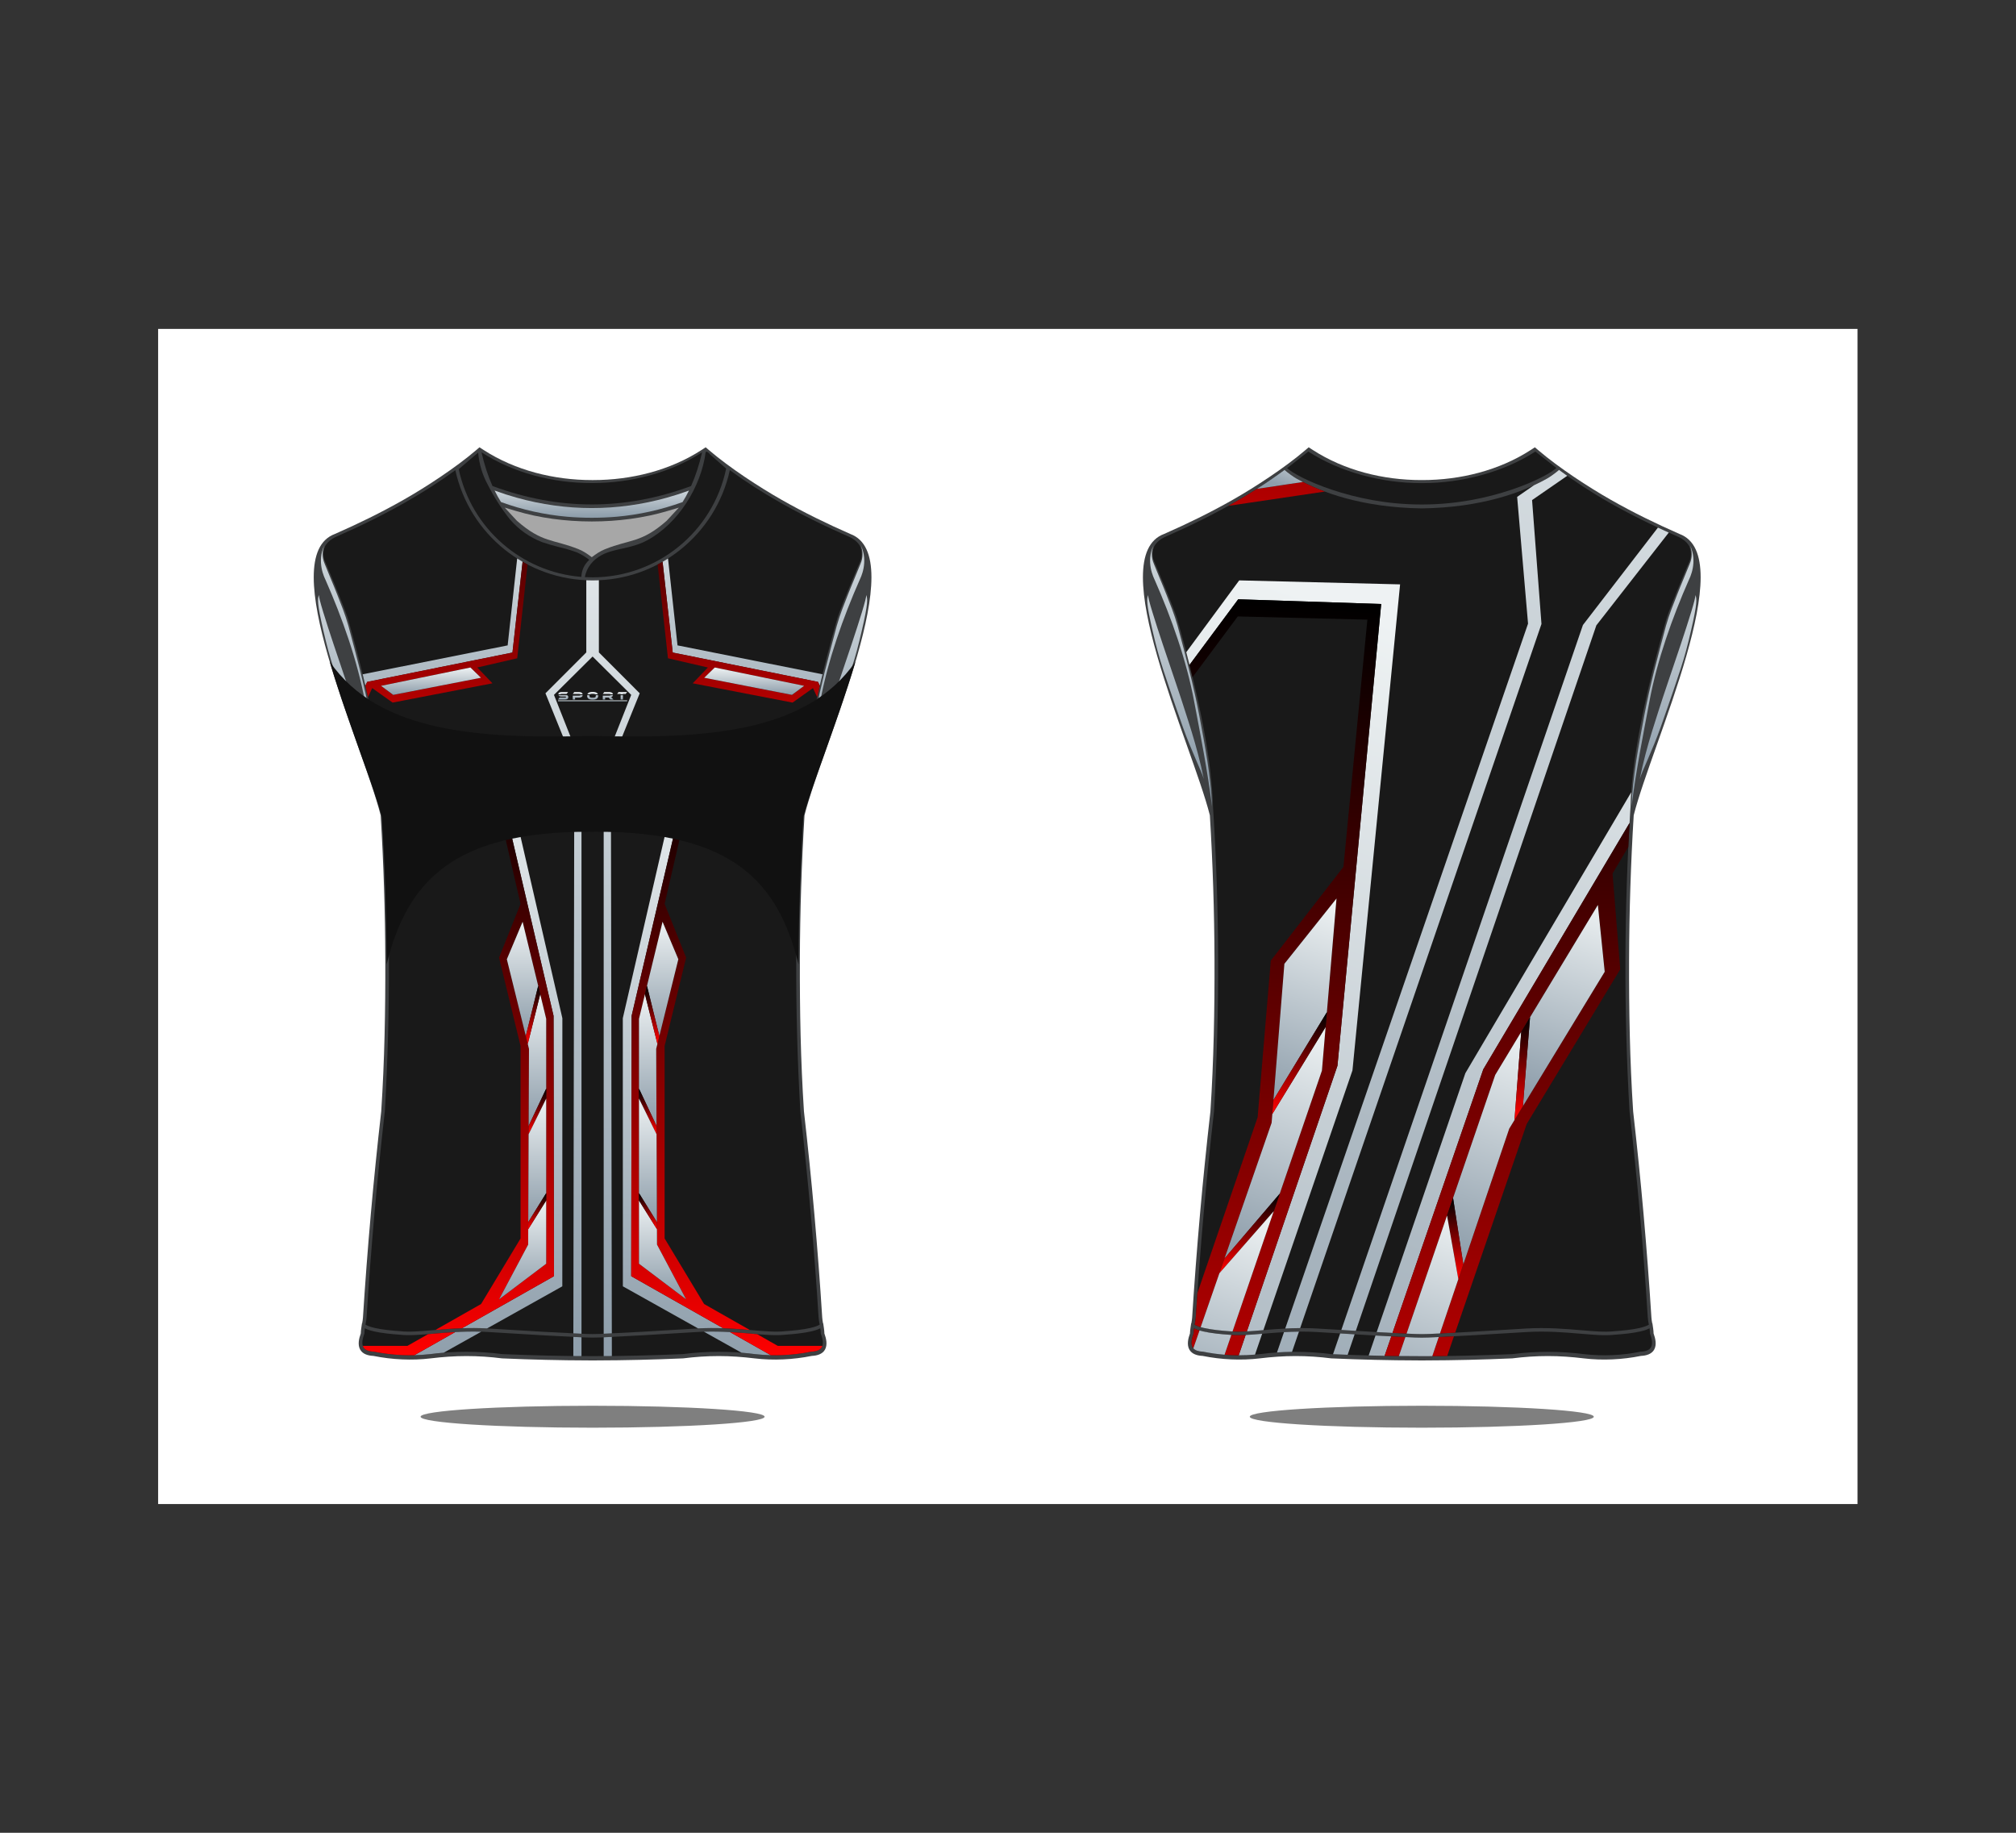 <?xml version="1.0" encoding="utf-8"?>
<!-- Generator: Adobe Illustrator 27.5.0, SVG Export Plug-In . SVG Version: 6.00 Build 0)  -->
<svg version="1.1" id="Layer_1" xmlns="http://www.w3.org/2000/svg" xmlns:xlink="http://www.w3.org/1999/xlink" x="0px" y="0px"
	 viewBox="0 0 5500 5000" style="enable-background:new 0 0 5500 5000;" xml:space="preserve">
<rect x="0" y="0" width="5500" height="5000" fill="#333333" stroke="none"/>
<rect x="431.403" y="897.294" style="fill-rule:evenodd;clip-rule:evenodd;fill:#FFFFFF;" width="4636.253" height="3205.882"/>
<path style="fill-rule:evenodd;clip-rule:evenodd;fill:#7F7F7F;" d="M3878.875,3894.915c259.172,0,469.305-13.407,469.305-29.945
	c0-16.545-210.133-29.952-469.305-29.952c-259.177,0-469.297,13.407-469.297,29.952
	C3409.578,3881.508,3619.698,3894.915,3878.875,3894.915"/>
<path style="fill-rule:evenodd;clip-rule:evenodd;fill:#7F7F7F;" d="M1616.691,3894.915c259.173,0,469.307-13.407,469.307-29.945
	c0-16.545-210.134-29.952-469.307-29.952c-259.176,0-469.297,13.407-469.297,29.952
	C1147.394,3881.508,1357.515,3894.915,1616.691,3894.915"/>
<path style="fill-rule:evenodd;clip-rule:evenodd;fill:#3E4042;" d="M3878.871,1309.652c-0.729,0.004-1.456,0.004-2.18,0.004
	c-102.664,0-208.893-26.113-295.52-82.344l-5.632-3.657l-5.204-3.378l-6.925,5.904l-3.177,2.708
	c-55.336,47.164-134.911,99.308-197.381,134.812c-60.469,34.359-123.145,65.002-186.827,92.925
	c-166.767,61.53,74.698,569.923,124.687,767.485c7.981,130.98,12.203,262.188,12.654,393.409
	c0.475,138.167-2.071,276.409-11.1,414.306l-0.004,0.046c-10.67,93.47-20.156,187.078-28.46,280.787
	c-8.311,93.8-15.443,187.701-21.377,281.68c-0.345,5.464-1.276,10.758-2.296,16.106l-0.418-0.219l-1.416,9.725l-0.052,0.273
	l0.011,0.009l-0.557,3.821c-0.667,4.599-1.099,9.202-1.232,13.845c-4.905,13.337-8.958,30.51-1.764,43.675
	c7.148,13.077,22.498,16.806,36.298,17.473c25.594,5.127,51.535,8.318,77.609,9.449c26.231,1.135,52.514,0.419,78.588-2.753
	c32.261-3.923,64.729-6.29,97.236-6.29c32.436,0,64.844,2.123,97.011,6.261l0.419,0.053l0.422,0.02
	c78.869,3.388,157.746,5.384,236.683,5.539v0.029h9.905h9.906v-0.029c78.937-0.155,157.813-2.15,236.681-5.539l0.423-0.02
	l0.419-0.053c32.168-4.139,64.576-6.261,97.011-6.261c32.505,0,64.974,2.367,97.236,6.29c26.073,3.172,52.356,3.887,78.587,2.753
	c26.073-1.13,52.015-4.322,77.607-9.449c13.802-0.667,29.152-4.396,36.3-17.473c7.192-13.165,3.139-30.338-1.764-43.675
	c-0.135-4.643-0.566-9.247-1.232-13.845l-0.559-3.821l0.013-0.009l-0.054-0.273l-1.414-9.725l-0.419,0.219
	c-1.021-5.348-1.952-10.643-2.297-16.106c-5.934-93.979-13.066-187.88-21.377-281.68c-8.302-93.709-17.788-187.317-28.458-280.787
	l-0.004-0.046c-9.031-137.897-11.576-276.14-11.101-414.306c0.452-131.221,4.672-262.429,12.655-393.409
	c49.989-197.562,291.454-705.955,124.685-767.485c-63.681-27.923-126.356-58.566-186.825-92.925
	c-62.47-35.503-142.046-87.648-197.383-134.812l-3.177-2.708l-6.923-5.904l-5.204,3.378l-5.632,3.657
	c-86.628,56.231-192.857,82.344-295.521,82.344C3880.327,1309.657,3879.598,1309.657,3878.871,1309.652"/>
<defs>
	<filter id="Adobe_OpacityMaskFilter" filterUnits="userSpaceOnUse" x="2243.957" y="1861.76" width="12.183" height="59.118">
		<feColorMatrix  type="matrix" values="1 0 0 0 0  0 1 0 0 0  0 0 1 0 0  0 0 0 1 0"/>
	</filter>
</defs>
<mask maskUnits="userSpaceOnUse" x="2243.957" y="1861.76" width="12.183" height="59.118" id="SVGID_1_">
	<g style="filter:url(#Adobe_OpacityMaskFilter);">
		<g>
		</g>
		<g>
		</g>
		<g>
		</g>
		<g>
		</g>
	</g>
</mask>
<path style="mask:url(#SVGID_1_);fill-rule:evenodd;clip-rule:evenodd;fill:#666666;" d="M2256.139,1861.76
	c-2.269,16.724-4.071,33.061-5.417,49.017l-6.766,10.101C2247.837,1901.14,2251.898,1881.436,2256.139,1861.76"/>
<defs>
	
		<filter id="Adobe_OpacityMaskFilter_00000096747925317834437420000009962065074717491072_" filterUnits="userSpaceOnUse" x="2194.78" y="3094.098" width="3.985" height="32.135">
		<feColorMatrix  type="matrix" values="1 0 0 0 0  0 1 0 0 0  0 0 1 0 0  0 0 0 1 0"/>
	</filter>
</defs>
<mask maskUnits="userSpaceOnUse" x="2194.78" y="3094.098" width="3.985" height="32.135" id="SVGID_00000044886526582096646230000003308565825699403455_">
	<g style="filter:url(#Adobe_OpacityMaskFilter_00000096747925317834437420000009962065074717491072_);">
		<g>
		</g>
		<g>
		</g>
		<g>
		</g>
		<g>
		</g>
	</g>
</mask>
<path style="mask:url(#SVGID_00000044886526582096646230000003308565825699403455_);fill-rule:evenodd;clip-rule:evenodd;fill:#666666;" d="
	M2198.765,3126.233c-1.317-9.332-2.647-18.582-3.985-27.751l0.532-4.384C2196.484,3104.809,2197.626,3115.519,2198.765,3126.233"/>
<path style="fill-rule:evenodd;clip-rule:evenodd;fill:#3E4042;" d="M1616.688,1309.661c-0.729,0.004-1.456,0.004-2.181,0.004
	c-102.663,0-208.893-26.113-295.519-82.346l-5.632-3.655l-5.205-3.378l-6.924,5.903l-3.176,2.708
	c-55.338,47.164-134.913,99.31-197.382,134.811c-60.469,34.36-123.146,65.003-186.826,92.925
	c-166.767,61.53,74.695,569.925,124.687,767.486c7.981,130.981,12.201,262.189,12.653,393.41
	c0.476,138.165-2.07,276.409-11.101,414.306l-0.003,0.045c-10.671,93.47-20.157,187.079-28.46,280.789
	c-8.311,93.799-15.444,187.7-21.377,281.678c-0.346,5.465-1.276,10.76-2.297,16.106l-0.419-0.219l-1.416,9.727l-0.053,0.273
	l0.013,0.007l-0.558,3.823c-0.666,4.599-1.097,9.202-1.231,13.845c-4.904,13.336-8.958,30.508-1.766,43.675
	c7.15,13.076,22.499,16.805,36.3,17.472c25.592,5.128,51.536,8.32,77.607,9.45c26.232,1.135,52.516,0.419,78.588-2.753
	c32.262-3.925,64.73-6.29,97.235-6.29c32.436,0,64.844,2.122,97.011,6.261l0.419,0.053l0.423,0.02
	c78.868,3.386,157.744,5.383,236.682,5.538v0.029h9.906h9.905v-0.029c78.938-0.155,157.813-2.152,236.682-5.538l0.423-0.02
	l0.419-0.053c32.168-4.14,64.576-6.261,97.012-6.261c32.505,0,64.973,2.366,97.235,6.29c26.072,3.172,52.355,3.887,78.588,2.753
	c26.073-1.13,52.015-4.322,77.607-9.45c13.801-0.667,29.15-4.396,36.3-17.472c7.192-13.167,3.138-30.339-1.766-43.675
	c-0.133-4.644-0.565-9.247-1.23-13.845l-0.558-3.823l0.013-0.007l-0.053-0.273l-1.416-9.727l-0.419,0.219
	c-1.02-5.346-1.951-10.641-2.296-16.106c-5.933-93.978-13.065-187.88-21.377-281.678c-8.302-93.71-17.789-187.319-28.46-280.789
	l-0.003-0.045c-9.031-137.897-11.577-276.141-11.101-414.306c0.452-131.221,4.672-262.429,12.653-393.41
	c49.991-197.561,291.454-705.955,124.687-767.486c-63.68-27.922-126.358-58.565-186.826-92.925
	c-62.468-35.501-142.044-87.648-197.382-134.811l-3.176-2.708l-6.924-5.903l-5.205,3.378l-5.632,3.655
	c-86.626,56.233-192.856,82.346-295.519,82.346C1618.142,1309.666,1617.415,1309.666,1616.688,1309.661"/>
<path style="fill-rule:evenodd;clip-rule:evenodd;fill:#191919;" d="M3256.366,3637.356c0.106-4.899,0.55-9.327,1.155-13.491
	c2.416,1.257,5.108,2.423,8.036,3.502c4.952,1.824,10.673,3.447,16.927,4.887c5.014,1.146,10.39,2.183,16.013,3.114
	c6.051,1.004,12.231,1.875,18.412,2.615c5.713,0.698,11.955,1.341,18.482,1.93c6.392,0.574,12.442,1.042,18.11,1.416
	c25.113,2.846,55.943,0.231,92.124-2.838c42.223-3.582,91.81-7.791,147.396-4.579c20.783,1.201,42.959,2.562,65.963,3.969
	c55.735,3.415,116.403,7.136,181.499,10.055l4.196,0.215c7.588,0.403,20.82,1.099,34.193,1.07
	c13.374,0.029,26.605-0.667,34.192-1.07l4.198-0.215c65.096-2.919,125.763-6.64,181.499-10.055
	c23.002-1.407,45.18-2.768,65.962-3.969c55.585-3.212,105.172,0.997,147.396,4.579c36.18,3.07,67.011,5.684,92.122,2.838
	c5.669-0.374,11.72-0.842,18.112-1.416c6.525-0.59,12.768-1.232,18.48-1.93c6.181-0.74,12.362-1.611,18.413-2.615
	c5.623-0.931,10.999-1.968,16.012-3.114c6.254-1.44,11.975-3.063,16.927-4.887c2.928-1.079,5.621-2.245,8.035-3.502
	c0.606,4.165,1.05,8.593,1.155,13.491l0.018,0.826l0.284,0.756c6.088,16.273,6.97,28.363,2.655,36.259
	c-4.143,7.587-13.634,11.702-28.456,12.341l-0.341,0.011l-0.395,0.082c-25.373,5.111-50.852,8.225-76.436,9.331
	c-25.532,1.106-51.19,0.208-76.958-2.687c-32.904-4.242-65.717-6.365-98.435-6.365c-32.668,0-65.429,2.114-98.276,6.344
	c-86.004,3.695-165.966,5.541-246.164,5.541c-80.198,0-160.16-1.846-246.165-5.541c-32.846-4.23-65.608-6.344-98.275-6.344
	c-32.718,0-65.533,2.123-98.435,6.365c-25.769,2.895-51.426,3.793-76.957,2.687c-25.586-1.106-51.064-4.22-76.438-9.331
	l-0.395-0.082l-0.342-0.011c-14.821-0.638-24.311-4.754-28.456-12.341c-4.313-7.897-3.431-19.987,2.656-36.259l0.285-0.756
	L3256.366,3637.356z"/>
<path style="fill-rule:evenodd;clip-rule:evenodd;fill:#191919;" d="M3367.756,1370.71c49.966-28.394,95.516-58.549,136.658-88.769
	c9.168,8.088,24.929,19.242,31.977,23.21c67.825,38.236,179.812,79.487,342.48,81.792c162.669-2.305,274.656-43.556,342.481-81.792
	c7.046-3.968,22.807-15.122,31.977-23.21c41.142,30.22,86.691,60.375,136.657,88.769c56.862,32.312,119.445,63.442,187.745,93.385
	c3.88,1.704,7.502,3.615,10.842,5.709c8.814,5.541,15.649,12.389,20.049,20.156c2.197,5.152,3.611,10.275,4.247,15.362
	c1.333,10.691-0.777,21.372-6.328,32.03l-0.122,0.228l-0.086,0.224c-0.435,1.102-0.874,2.203-1.31,3.31
	c-0.159,0.26-0.32,0.52-0.483,0.78l-0.231,0.37l-0.146,0.345c-16.978,40.622-30.359,73.237-40.138,97.85
	c-9.704,24.426-15.632,40.418-17.773,47.982c-1.509,5.31-3.001,10.588-4.474,15.842l-0.021,0.052l-0.053,0.193
	c-0.016,0.069-0.036,0.137-0.052,0.202c-28.786,102.668-50.922,194.564-66.405,275.677c-16.281,85.281-25.22,158.713-26.809,220.299
	c0,0.029,0,0.062,0,0.09l-0.134,1.199l0.052,0.122c-8.795,137.792-13.426,275.709-13.902,413.752
	c-0.476,138.391,3.228,276.722,11.118,414.99l0.02,0.28c10.662,93.353,20.148,186.948,28.463,280.781
	c8.32,93.926,15.443,187.737,21.356,281.423c0.439,6.933,1.607,12.972,2.81,19.189l0.249,1.288
	c-2.539,1.598-5.788,3.099-9.597,4.506c-4.603,1.695-9.929,3.209-15.76,4.55c-4.86,1.11-10.032,2.11-15.412,3.001
	c-5.672,0.944-11.733,1.789-18.017,2.542h-0.016c-6.371,0.776-12.426,1.41-18.14,1.927c-5.793,0.521-11.88,0.984-18.032,1.391
	l-0.229,0.02c-24.153,2.749-54.608,0.162-90.355-2.87c-42.472-3.603-92.347-7.836-148.717-4.579
	c-21.465,1.241-43.321,2.582-65.999,3.969c-55.935,3.427-116.819,7.159-181.349,10.056c-1.323,0.06-2.669,0.129-4.271,0.215
	c-7.58,0.399-20.79,1.097-33.704,1.068c-12.914,0.029-26.126-0.67-33.705-1.068c-1.602-0.086-2.948-0.155-4.269-0.215
	c-64.531-2.896-125.414-6.629-181.349-10.056c-22.677-1.387-44.533-2.729-65.998-3.969c-56.37-3.258-106.247,0.975-148.719,4.579
	c-35.745,3.032-66.202,5.619-90.355,2.87l-0.228-0.02c-6.152-0.407-12.239-0.871-18.034-1.391
	c-5.714-0.516-11.767-1.15-18.139-1.927h-0.017c-6.282-0.753-12.345-1.598-18.018-2.542c-5.379-0.891-10.552-1.891-15.41-3.001
	c-5.831-1.341-11.157-2.855-15.76-4.55c-3.81-1.407-7.06-2.908-9.597-4.506l0.249-1.288c1.203-6.217,2.369-12.256,2.81-19.189
	c5.912-93.685,13.037-187.497,21.355-281.423c8.316-93.832,17.802-187.428,28.464-280.781l0.02-0.28
	c7.887-138.269,11.592-276.6,11.116-414.99c-0.476-138.043-5.108-275.96-13.903-413.752l0.054-0.122l-0.135-1.199
	c0-0.029,0-0.062,0-0.09c-1.59-61.586-10.527-135.018-26.808-220.299c-15.485-81.114-37.621-173.01-66.406-275.677
	c-0.016-0.065-0.036-0.134-0.053-0.202l-0.053-0.193l-0.019-0.052c-1.472-5.254-2.964-10.532-4.473-15.842
	c-2.143-7.564-8.072-23.556-17.773-47.982c-9.779-24.613-23.16-57.228-40.138-97.85l-0.146-0.345l-0.232-0.37
	c-0.163-0.26-0.325-0.521-0.484-0.78c-0.434-1.106-0.873-2.208-1.309-3.31l-0.085-0.224l-0.122-0.228
	c-5.552-10.658-7.662-21.339-6.327-32.03c0.634-5.086,2.05-10.209,4.245-15.362c4.4-7.766,11.236-14.614,20.051-20.156
	c3.338-2.094,6.961-4.005,10.841-5.709C3248.311,1434.153,3310.895,1403.022,3367.756,1370.71"/>
<path style="fill-rule:evenodd;clip-rule:evenodd;fill:#191919;" d="M3876.691,1376.286l2.18-0.009l2.179,0.009
	c186.379,0,338.17-74.103,365.028-99.614l-57.41-44.83c-86.221,55.963-200.265,86.121-307.618,86.121l-2.179-0.007l-2.18,0.007
	c-107.351,0-221.205-30.159-307.425-86.121l-57.818,45.232C3538.305,1302.586,3690.313,1376.286,3876.691,1376.286"/>
<g>
	<defs>
		<path id="SVGID_212_" d="M3148.115,1538.638c10.862,27.492,24.499,58.736,34.267,83.922
			c10.543,27.186,20.839,51.506,30.256,84.647c21.78,81.258,43.888,163.063,59.363,245.403
			c15.412,82.004,31.449,164.557,34.624,247.86c-11.99-97.495-31.891-196.829-48.944-287.761
			c-21.088-112.455-62.059-227.55-107.767-331.352c-1.756-3.996-24.955-48.175-2.541-94.051
			C3141.036,1502.135,3140.069,1520.189,3148.115,1538.638"/>
	</defs>
	<clipPath id="SVGID_00000134231784124363997320000018253180707112002704_">
		<use xlink:href="#SVGID_212_"  style="overflow:visible;"/>
	</clipPath>
	
		<linearGradient id="SVGID_00000114752287740469570610000004327956343481141929_" gradientUnits="userSpaceOnUse" x1="3215.791" y1="1140.576" x2="3215.791" y2="2169.088">
		<stop  offset="0" style="stop-color:#EEF2F3"/>
		<stop  offset="1" style="stop-color:#8E9EAB"/>
	</linearGradient>
	
		<rect x="3124.958" y="1487.306" style="clip-path:url(#SVGID_00000134231784124363997320000018253180707112002704_);fill:url(#SVGID_00000114752287740469570610000004327956343481141929_);" width="181.666" height="713.165"/>
</g>
<g>
	<defs>
		<path id="SVGID_215_" d="M3284.192,2125.282c-17.807-90.35-49.17-177.896-62.531-220.95
			c-9.129-29.409-91.876-264.998-89.405-281.308c-3.595,10.491-5.643,21.315,12.232,98.036
			c9.063,38.898,16.261,67.337,28.968,106.063c22.641,68.997,48.241,141.44,53.815,157.07
			C3250.214,2048.512,3278.516,2104.995,3284.192,2125.282"/>
	</defs>
	<clipPath id="SVGID_00000105398114182725482120000014903396065088487075_">
		<use xlink:href="#SVGID_215_"  style="overflow:visible;"/>
	</clipPath>
	
		<linearGradient id="SVGID_00000122722130961783117230000008047809957624230296_" gradientUnits="userSpaceOnUse" x1="3205.403" y1="1378.841" x2="3205.403" y2="2103.102">
		<stop  offset="0" style="stop-color:#EEF2F3"/>
		<stop  offset="1" style="stop-color:#8E9EAB"/>
	</linearGradient>
	
		<rect x="3126.614" y="1623.024" style="clip-path:url(#SVGID_00000105398114182725482120000014903396065088487075_);fill:url(#SVGID_00000122722130961783117230000008047809957624230296_);" width="157.578" height="502.258"/>
</g>
<g>
	<defs>
		<path id="SVGID_218_" d="M4609.625,1538.638c-10.86,27.492-24.497,58.736-34.265,83.922
			c-10.543,27.186-20.84,51.506-30.257,84.647c-21.778,81.258-43.886,163.063-59.363,245.403
			c-15.411,82.004-31.447,164.557-34.624,247.86c11.992-97.495,31.891-196.829,48.946-287.761
			c21.086-112.455,62.058-227.55,107.766-331.352c1.757-3.996,24.956-48.175,2.542-94.051
			C4616.705,1502.135,4617.673,1520.189,4609.625,1538.638"/>
	</defs>
	<clipPath id="SVGID_00000142870881739413036300000001230294018681813407_">
		<use xlink:href="#SVGID_218_"  style="overflow:visible;"/>
	</clipPath>
	
		<linearGradient id="SVGID_00000024002569528432918770000005525366361913448875_" gradientUnits="userSpaceOnUse" x1="4541.951" y1="1140.576" x2="4541.951" y2="2169.088">
		<stop  offset="0" style="stop-color:#EEF2F3"/>
		<stop  offset="1" style="stop-color:#8E9EAB"/>
	</linearGradient>
	
		<rect x="4451.117" y="1487.306" style="clip-path:url(#SVGID_00000142870881739413036300000001230294018681813407_);fill:url(#SVGID_00000024002569528432918770000005525366361913448875_);" width="181.667" height="713.165"/>
</g>
<g>
	<defs>
		<path id="SVGID_221_" d="M4473.55,2125.282c17.806-90.35,49.168-177.896,62.531-220.95
			c9.128-29.409,91.875-264.998,89.403-281.308c3.595,10.491,5.645,21.315-12.23,98.036c-9.064,38.898-16.261,67.337-28.968,106.063
			c-22.642,68.997-48.241,141.44-53.817,157.07C4507.527,2048.512,4479.227,2104.995,4473.55,2125.282"/>
	</defs>
	<clipPath id="SVGID_00000023980448460929494340000008913564793850332586_">
		<use xlink:href="#SVGID_221_"  style="overflow:visible;"/>
	</clipPath>
	
		<linearGradient id="SVGID_00000003070987531593484620000001609221585258723516_" gradientUnits="userSpaceOnUse" x1="4552.339" y1="1378.841" x2="4552.339" y2="2103.102">
		<stop  offset="0" style="stop-color:#EEF2F3"/>
		<stop  offset="1" style="stop-color:#8E9EAB"/>
	</linearGradient>
	
		<rect x="4473.55" y="1623.024" style="clip-path:url(#SVGID_00000023980448460929494340000008913564793850332586_);fill:url(#SVGID_00000003070987531593484620000001609221585258723516_);" width="157.578" height="502.258"/>
</g>
<g>
	<defs>
		<path id="SVGID_224_" d="M3398.314,3641.992l-18.901,55.426c14.778,0.024,29.595-0.618,44.453-1.928l19.481-56.809
			C3427.249,3640.044,3412.228,3641.3,3398.314,3641.992"/>
	</defs>
	<clipPath id="SVGID_00000070839154321405121110000008844434029637068728_">
		<use xlink:href="#SVGID_224_"  style="overflow:visible;"/>
	</clipPath>
	
		<linearGradient id="SVGID_00000180347013710146335810000010650608728615622573_" gradientUnits="userSpaceOnUse" x1="4055.136" y1="1789.859" x2="3033.652" y2="4770.112">
		<stop  offset="0" style="stop-color:#EEF2F3"/>
		<stop  offset="1" style="stop-color:#8E9EAB"/>
	</linearGradient>
	
		<rect x="3379.413" y="3638.681" style="clip-path:url(#SVGID_00000070839154321405121110000008844434029637068728_);fill:url(#SVGID_00000180347013710146335810000010650608728615622573_);" width="63.935" height="58.762"/>
</g>
<g>
	<defs>
		<path id="SVGID_227_" d="M3359.32,3641.886l-18.49,53.946c6.063,0.489,12.134,0.867,18.209,1.13
			c6.782,0.293,13.572,0.448,20.374,0.456l18.901-55.426C3384.159,3642.695,3371.148,3642.816,3359.32,3641.886 M3255.577,3678.311
			l16.899-48.664c-2.44-0.725-4.754-1.485-6.92-2.281c-2.928-1.079-5.62-2.245-8.036-3.502c-0.605,4.165-1.049,8.593-1.155,13.491
			l-0.016,0.826l-0.285,0.756c-6.087,16.273-6.968,28.363-2.656,36.259C3254.016,3676.31,3254.74,3677.347,3255.577,3678.311z"/>
	</defs>
	<clipPath id="SVGID_00000121958052605078282600000002972516000759714965_">
		<use xlink:href="#SVGID_227_"  style="overflow:visible;"/>
	</clipPath>
	
		<linearGradient id="SVGID_00000093895493329086721790000005255243667862181256_" gradientUnits="userSpaceOnUse" x1="3264.394" y1="4596.931" x2="3451.877" y2="1637.338">
		<stop  offset="0" style="stop-color:#FF0000"/>
		<stop  offset="1" style="stop-color:#000000"/>
	</linearGradient>
	
		<rect x="3249.097" y="3623.864" style="clip-path:url(#SVGID_00000121958052605078282600000002972516000759714965_);fill:url(#SVGID_00000093895493329086721790000005255243667862181256_);" width="149.218" height="73.554"/>
</g>
<g>
	<defs>
		<path id="SVGID_230_" d="M3656.168,3637.71l-19.437,56.716c13.444,0.568,26.748,1.093,39.922,1.574l19.05-55.878l-36.721-2.24
			L3656.168,3637.71z M3502.942,3634.221l-19.074,55.374c13.686-0.911,27.361-1.452,41.015-1.622l18.904-55.154
			C3529.686,3632.973,3516.064,3633.49,3502.942,3634.221z"/>
	</defs>
	<clipPath id="SVGID_00000078730418672895395620000015584151331629632925_">
		<use xlink:href="#SVGID_230_"  style="overflow:visible;"/>
	</clipPath>
	
		<linearGradient id="SVGID_00000060008872933423715230000006554661073895852989_" gradientUnits="userSpaceOnUse" x1="4808.94" y1="107.116" x2="3276.067" y2="4579.79">
		<stop  offset="0" style="stop-color:#EEF2F3"/>
		<stop  offset="1" style="stop-color:#8E9EAB"/>
	</linearGradient>
	
		<rect x="3483.867" y="3632.818" style="clip-path:url(#SVGID_00000078730418672895395620000015584151331629632925_);fill:url(#SVGID_00000060008872933423715230000006554661073895852989_);" width="211.836" height="63.181"/>
</g>
<g>
	<defs>
		<path id="SVGID_233_" d="M3272.477,3629.647l-16.899,48.664c4.876,5.604,13.643,8.682,26.288,9.227l0.342,0.011l0.395,0.082
			c19.348,3.894,38.755,6.627,58.228,8.201l18.49-53.946c-1.973-0.155-3.912-0.342-5.82-0.557
			c-5.668-0.374-11.718-0.842-18.11-1.416c-6.527-0.59-12.769-1.232-18.482-1.93c-6.18-0.74-12.361-1.611-18.412-2.615
			c-5.624-0.931-10.999-1.968-16.013-3.114C3278.966,3631.444,3275.615,3630.573,3272.477,3629.647"/>
	</defs>
	<clipPath id="SVGID_00000091714776608432478960000007804111794843237775_">
		<use xlink:href="#SVGID_233_"  style="overflow:visible;"/>
	</clipPath>
	
		<linearGradient id="SVGID_00000044871359181168675860000016804719811017206400_" gradientUnits="userSpaceOnUse" x1="3427.991" y1="3311.107" x2="3230.751" y2="3886.473">
		<stop  offset="0" style="stop-color:#EEF2F3"/>
		<stop  offset="1" style="stop-color:#8E9EAB"/>
	</linearGradient>
	
		<rect x="3255.577" y="3629.647" style="clip-path:url(#SVGID_00000091714776608432478960000007804111794843237775_);fill:url(#SVGID_00000044871359181168675860000016804719811017206400_);" width="103.743" height="66.185"/>
</g>
<g>
	<defs>
		<path id="SVGID_236_" d="M3795.734,3645.781l-18.27,53.04c-14.399-0.277-28.874-0.607-43.465-1.001l18.62-54.365
			C3766.742,3644.252,3781.115,3645.033,3795.734,3645.781"/>
	</defs>
	<clipPath id="SVGID_00000183238379110773319580000018290945094314924714_">
		<use xlink:href="#SVGID_236_"  style="overflow:visible;"/>
	</clipPath>
	
		<linearGradient id="SVGID_00000173121442230178023890000011520266561966753966_" gradientUnits="userSpaceOnUse" x1="4532.127" y1="1432.285" x2="3510.788" y2="4412.535">
		<stop  offset="0" style="stop-color:#EEF2F3"/>
		<stop  offset="1" style="stop-color:#8E9EAB"/>
	</linearGradient>
	
		<rect x="3734" y="3643.455" style="clip-path:url(#SVGID_00000183238379110773319580000018290945094314924714_);fill:url(#SVGID_00000173121442230178023890000011520266561966753966_);" width="61.735" height="55.366"/>
</g>
<g>
	<defs>
		<path id="SVGID_239_" d="M3834.115,3647.648l-17.746,51.774c-12.922-0.153-25.881-0.353-38.904-0.601l18.27-53.04
			C3808.347,3646.427,3821.138,3647.054,3834.115,3647.648 M3966.617,3645.541l-18.438,53.797
			c-13.579,0.179-27.117,0.304-40.637,0.381l17.636-52.14C3939.201,3646.932,3953.019,3646.245,3966.617,3645.541z"/>
	</defs>
	<clipPath id="SVGID_00000181070005400739010730000015247586768231839910_">
		<use xlink:href="#SVGID_239_"  style="overflow:visible;"/>
	</clipPath>
	
		<linearGradient id="SVGID_00000049211802306840853260000000110888145896269226_" gradientUnits="userSpaceOnUse" x1="3883.67" y1="4589.49" x2="3846.947" y2="1694.297">
		<stop  offset="0" style="stop-color:#FF0000"/>
		<stop  offset="1" style="stop-color:#000000"/>
	</linearGradient>
	
		<rect x="3777.464" y="3645.541" style="clip-path:url(#SVGID_00000181070005400739010730000015247586768231839910_);fill:url(#SVGID_00000049211802306840853260000000110888145896269226_);" width="189.152" height="54.178"/>
</g>
<g>
	<defs>
		<path id="SVGID_242_" d="M3925.178,3647.579l-17.636,52.14c-9.559,0.053-19.115,0.077-28.671,0.077
			c-20.812,0-41.61-0.126-62.502-0.374l17.746-51.774l6.368,0.288l4.196,0.215c7.588,0.403,20.82,1.099,34.193,1.07
			c13.374,0.029,26.605-0.667,34.192-1.07l4.198-0.215L3925.178,3647.579z"/>
	</defs>
	<clipPath id="SVGID_00000155140404321597102760000018042292743868481409_">
		<use xlink:href="#SVGID_242_"  style="overflow:visible;"/>
	</clipPath>
	
		<linearGradient id="SVGID_00000116202326861538348500000001810260250672382911_" gradientUnits="userSpaceOnUse" x1="3994.94" y1="3311.574" x2="3797.7" y2="3886.797">
		<stop  offset="0" style="stop-color:#EEF2F3"/>
		<stop  offset="1" style="stop-color:#8E9EAB"/>
	</linearGradient>
	
		<rect x="3816.369" y="3647.579" style="clip-path:url(#SVGID_00000155140404321597102760000018042292743868481409_);fill:url(#SVGID_00000116202326861538348500000001810260250672382911_);" width="108.809" height="52.218"/>
</g>
<g>
	<defs>
		<path id="SVGID_245_" d="M3351.13,1380.035l263.198-38.982c-22.36-8.333-42.232-17.216-59.708-26.13l-125.61,18.799
			c-19.621,12.56-40.041,24.934-61.255,36.989C3362.268,1373.83,3356.725,1376.936,3351.13,1380.035"/>
	</defs>
	<clipPath id="SVGID_00000008856878922324056860000000728783754339434641_">
		<use xlink:href="#SVGID_245_"  style="overflow:visible;"/>
	</clipPath>
	
		<linearGradient id="SVGID_00000035496879063981204240000017105379351466659968_" gradientUnits="userSpaceOnUse" x1="3451.177" y1="1949.029" x2="3552.164" y2="23.684">
		<stop  offset="0" style="stop-color:#FF0000"/>
		<stop  offset="1" style="stop-color:#000000"/>
	</linearGradient>
	
		<rect x="3351.13" y="1314.923" style="clip-path:url(#SVGID_00000008856878922324056860000000728783754339434641_);fill:url(#SVGID_00000035496879063981204240000017105379351466659968_);" width="263.198" height="65.112"/>
</g>
<g>
	<defs>
		<path id="SVGID_248_" d="M3429.01,1333.722l125.61-18.799c-6.392-3.26-12.476-6.527-18.229-9.771
			c-7.048-3.968-22.809-15.122-31.977-23.21C3480.74,1299.333,3455.607,1316.7,3429.01,1333.722"/>
	</defs>
	<clipPath id="SVGID_00000117644345225610462560000000424320557680908477_">
		<use xlink:href="#SVGID_248_"  style="overflow:visible;"/>
	</clipPath>
	
		<linearGradient id="SVGID_00000029020652341293958490000009856170909752695473_" gradientUnits="userSpaceOnUse" x1="3530.66" y1="1194.107" x2="3487.052" y2="1321.775">
		<stop  offset="0" style="stop-color:#EEF2F3"/>
		<stop  offset="1" style="stop-color:#8E9EAB"/>
	</linearGradient>
	
		<rect x="3429.01" y="1281.941" style="clip-path:url(#SVGID_00000117644345225610462560000000424320557680908477_);fill:url(#SVGID_00000029020652341293958490000009856170909752695473_);" width="125.61" height="51.78"/>
</g>
<g>
	<defs>
		<path id="SVGID_251_" d="M3819.679,1594.235l-438.907-10.898l-144.453,195.943c3.058,11.67,6.019,23.181,8.881,34.546
			l132.844-178.934l390.079,12.923l-119.323,1259.663l-247.136,724.684c13.354-0.751,27.768-1.971,43.166-3.277l1.932-0.166
			l243.009-708.619L3819.679,1594.235z"/>
	</defs>
	<clipPath id="SVGID_00000115500382769518595690000011001942942822400405_">
		<use xlink:href="#SVGID_251_"  style="overflow:visible;"/>
	</clipPath>
	
		<linearGradient id="SVGID_00000181770278635062536050000012346805265875326851_" gradientUnits="userSpaceOnUse" x1="3834.279" y1="1714.156" x2="2812.796" y2="4694.406">
		<stop  offset="0" style="stop-color:#EEF2F3"/>
		<stop  offset="1" style="stop-color:#8E9EAB"/>
	</linearGradient>
	
		<rect x="3236.319" y="1583.338" style="clip-path:url(#SVGID_00000115500382769518595690000011001942942822400405_);fill:url(#SVGID_00000181770278635062536050000012346805265875326851_);" width="583.36" height="2048.825"/>
</g>
<g>
	<defs>
		<path id="SVGID_254_" d="M3768.123,1647.816l-390.079-12.923L3245.2,1813.827c2.854,11.321,5.616,22.487,8.28,33.498
			l123.351-165.625l353.627,8.783l-65.275,674.373l-198.224,255.87l-35.884,427.212l-164.405,479.744
			c-1.512,21.893-2.957,43.781-4.338,65.661c-0.44,6.933-1.607,12.972-2.81,19.189l-0.249,1.288
			c2.537,1.598,5.787,3.099,9.597,4.506c2.11,0.777,4.375,1.513,6.766,2.216l51.078-147.112l13.956-40.21l128.522-370.143
			l1.906-23.894l3.09-38.258l29.843-371.534l142.219-178.283l-26.283,310.264l-3.407,40.242l-10.113,119.165l-115.022,335.617
			l-16.427,47.946l-112.456,328.126c11.756,0.76,24.834,0.496,39.122-0.306l247.136-724.684L3768.123,1647.816z"/>
	</defs>
	<clipPath id="SVGID_00000002371994552852467720000004335098994207721101_">
		<use xlink:href="#SVGID_254_"  style="overflow:visible;"/>
	</clipPath>
	
		<linearGradient id="SVGID_00000038407671900702166380000011360642113159519918_" gradientUnits="userSpaceOnUse" x1="3381.848" y1="4604.371" x2="3569.331" y2="1644.768">
		<stop  offset="0" style="stop-color:#FF0000"/>
		<stop  offset="1" style="stop-color:#000000"/>
	</linearGradient>
	
		<rect x="3245.2" y="1634.893" style="clip-path:url(#SVGID_00000002371994552852467720000004335098994207721101_);fill:url(#SVGID_00000038407671900702166380000011360642113159519918_);" width="522.923" height="1998.336"/>
</g>
<g>
	<defs>
		<path id="SVGID_257_" d="M4523.13,1439.333l-204.637,265.751l-659.089,1923.184l0.144,0.009l39.376,2.398l656.202-1924.68
			l197.533-253.061C4542.692,1448.429,4532.844,1443.894,4523.13,1439.333 M4139.051,1355.568l29.721,345.799l-662.443,1923.025
			c13.094-0.678,26.691-1.142,40.769-1.23l658.299-1920.888l-25.614-338l95.915-66.226c-7.596-5.359-15.054-10.73-22.369-16.106
			c-9.17,8.088-24.93,19.242-31.977,23.21c-11.073,6.243-23.324,12.566-36.78,18.783L4139.051,1355.568z"/>
	</defs>
	<clipPath id="SVGID_00000021088016985855037470000015589204399044050052_">
		<use xlink:href="#SVGID_257_"  style="overflow:visible;"/>
	</clipPath>
	
		<linearGradient id="SVGID_00000003103603322058363740000009850580726089084095_" gradientUnits="userSpaceOnUse" x1="4831.911" y1="114.987" x2="3299.033" y2="4587.673">
		<stop  offset="0" style="stop-color:#EEF2F3"/>
		<stop  offset="1" style="stop-color:#8E9EAB"/>
	</linearGradient>
	
		<rect x="3506.328" y="1281.941" style="clip-path:url(#SVGID_00000021088016985855037470000015589204399044050052_);fill:url(#SVGID_00000003103603322058363740000009850580726089084095_);" width="1046.331" height="2348.734"/>
</g>
<g>
	<defs>
		<polygon id="SVGID_260_" points="3619.967,2761.373 3646.25,2451.108 3504.032,2629.391 3474.188,3000.925 		"/>
	</defs>
	<clipPath id="SVGID_00000057829817332768606700000000835169147690300842_">
		<use xlink:href="#SVGID_260_"  style="overflow:visible;"/>
	</clipPath>
	
		<linearGradient id="SVGID_00000038411006722691569700000008859275349605430149_" gradientUnits="userSpaceOnUse" x1="3649.348" y1="2465.987" x2="3466.884" y2="2998.319">
		<stop  offset="0" style="stop-color:#EEF2F3"/>
		<stop  offset="1" style="stop-color:#8E9EAB"/>
	</linearGradient>
	
		<rect x="3474.188" y="2451.108" style="clip-path:url(#SVGID_00000057829817332768606700000000835169147690300842_);fill:url(#SVGID_00000038411006722691569700000008859275349605430149_);" width="172.062" height="549.817"/>
</g>
<g>
	<defs>
		<polygon id="SVGID_263_" points="3616.56,2801.615 3471.099,3039.183 3469.193,3063.077 3340.671,3433.22 3491.425,3256.396 
			3606.447,2920.78 		"/>
	</defs>
	<clipPath id="SVGID_00000176033339981934381730000002816416430324528288_">
		<use xlink:href="#SVGID_263_"  style="overflow:visible;"/>
	</clipPath>
	
		<linearGradient id="SVGID_00000004548061439587609240000014232812602066176439_" gradientUnits="userSpaceOnUse" x1="3585.767" y1="2804.954" x2="3375.474" y2="3418.189">
		<stop  offset="0" style="stop-color:#EEF2F3"/>
		<stop  offset="1" style="stop-color:#8E9EAB"/>
	</linearGradient>
	
		<rect x="3340.671" y="2801.615" style="clip-path:url(#SVGID_00000176033339981934381730000002816416430324528288_);fill:url(#SVGID_00000004548061439587609240000014232812602066176439_);" width="275.889" height="631.606"/>
</g>
<g>
	<defs>
		<polygon id="SVGID_266_" points="3471.099,3039.183 3616.552,2801.615 3619.967,2761.373 3474.188,3000.925 		"/>
	</defs>
	<clipPath id="SVGID_00000054985336391226100670000012367009023487997607_">
		<use xlink:href="#SVGID_266_"  style="overflow:visible;"/>
	</clipPath>
	
		<linearGradient id="SVGID_00000130617603757790530800000015695495484208095159_" gradientUnits="userSpaceOnUse" x1="3532.705" y1="3042.739" x2="3558.383" y2="2757.567">
		<stop  offset="0" style="stop-color:#FF0000"/>
		<stop  offset="1" style="stop-color:#000000"/>
	</linearGradient>
	
		<rect x="3471.099" y="2761.373" style="clip-path:url(#SVGID_00000054985336391226100670000012367009023487997607_);fill:url(#SVGID_00000130617603757790530800000015695495484208095159_);" width="148.868" height="277.811"/>
</g>
<g>
	<defs>
		<polygon id="SVGID_269_" points="3491.425,3256.396 3340.671,3433.22 3326.715,3473.43 3474.998,3304.342 		"/>
	</defs>
	<clipPath id="SVGID_00000047749219841793663140000009205756018022425988_">
		<use xlink:href="#SVGID_269_"  style="overflow:visible;"/>
	</clipPath>
	
		<linearGradient id="SVGID_00000172435297918125190890000018071209531348514738_" gradientUnits="userSpaceOnUse" x1="3401.686" y1="3476.389" x2="3416.461" y2="3253.329">
		<stop  offset="0" style="stop-color:#FF0000"/>
		<stop  offset="1" style="stop-color:#000000"/>
	</linearGradient>
	
		<rect x="3326.715" y="3256.396" style="clip-path:url(#SVGID_00000047749219841793663140000009205756018022425988_);fill:url(#SVGID_00000172435297918125190890000018071209531348514738_);" width="164.71" height="217.034"/>
</g>
<g>
	<defs>
		<path id="SVGID_272_" d="M3474.998,3304.342l-148.283,169.088l-51.078,147.112c2.826,0.825,5.839,1.607,8.994,2.334
			c4.858,1.11,10.031,2.11,15.41,3.001c5.673,0.944,11.736,1.789,18.018,2.542h0.017c6.372,0.776,12.426,1.41,18.139,1.927
			c5.795,0.521,11.882,0.984,18.034,1.391l0.228,0.02c2.615,0.297,5.302,0.532,8.066,0.712L3474.998,3304.342z"/>
	</defs>
	<clipPath id="SVGID_00000158711763667940319880000013783262049406410631_">
		<use xlink:href="#SVGID_272_"  style="overflow:visible;"/>
	</clipPath>
	
		<linearGradient id="SVGID_00000046314508334729824970000000034664210076337844_" gradientUnits="userSpaceOnUse" x1="3429.109" y1="3311.49" x2="3231.869" y2="3886.857">
		<stop  offset="0" style="stop-color:#EEF2F3"/>
		<stop  offset="1" style="stop-color:#8E9EAB"/>
	</linearGradient>
	
		<rect x="3275.637" y="3304.342" style="clip-path:url(#SVGID_00000158711763667940319880000013783262049406410631_);fill:url(#SVGID_00000046314508334729824970000000034664210076337844_);" width="199.362" height="328.126"/>
</g>
<g>
	<defs>
		<path id="SVGID_275_" d="M4445.749,2245.11l-399.155,672.245l-247.604,718.963c-14.594-0.743-28.972-1.525-43.13-2.316
			l241.883-706.252l452.61-766.583c-0.947,13.679-1.59,26.862-1.915,39.54c0,0.029,0,0.062,0,0.09l-0.134,1.199l0.052,0.122
			C4447.442,2216.446,4446.576,2230.777,4445.749,2245.11"/>
	</defs>
	<clipPath id="SVGID_00000096023799575452872060000014964531664813176240_">
		<use xlink:href="#SVGID_275_"  style="overflow:visible;"/>
	</clipPath>
	
		<linearGradient id="SVGID_00000123414752464708965550000004665528870891570050_" gradientUnits="userSpaceOnUse" x1="4597.935" y1="1454.838" x2="3576.595" y2="4435.095">
		<stop  offset="0" style="stop-color:#EEF2F3"/>
		<stop  offset="1" style="stop-color:#8E9EAB"/>
	</linearGradient>
	
		<rect x="3755.86" y="2161.166" style="clip-path:url(#SVGID_00000096023799575452872060000014964531664813176240_);fill:url(#SVGID_00000123414752464708965550000004665528870891570050_);" width="694.493" height="1475.152"/>
</g>
<g>
	<defs>
		<path id="SVGID_278_" d="M4442.305,2310.36l-43.032,72.733l20.978,261.31l-255.077,421.773l-195.194,569.562
			c-13.642,0.716-27.485,1.407-41.497,2.061l50.116-148.172l13.61-40.224l125.219-370.224l14.354-23.589l22.966-37.755
			l223.174-366.739l-18.656-182.277l-185.025,306.321l-24.001,39.73l-71.042,117.652l-115.016,335.617l-16.432,47.939
			l-110.385,322.089c-12.944-0.59-25.74-1.204-38.374-1.851l247.604-718.963l399.155-672.245
			C4444.497,2266.855,4443.351,2288.61,4442.305,2310.36"/>
	</defs>
	<clipPath id="SVGID_00000002358095318633798000000007419677851184247213_">
		<use xlink:href="#SVGID_278_"  style="overflow:visible;"/>
	</clipPath>
	
		<linearGradient id="SVGID_00000093177185681873020930000017536554866154066561_" gradientUnits="userSpaceOnUse" x1="4143.229" y1="4586.2" x2="4106.507" y2="1691.012">
		<stop  offset="0" style="stop-color:#FF0000"/>
		<stop  offset="1" style="stop-color:#000000"/>
	</linearGradient>
	
		<rect x="3798.99" y="2245.11" style="clip-path:url(#SVGID_00000002358095318633798000000007419677851184247213_);fill:url(#SVGID_00000093177185681873020930000017536554866154066561_);" width="646.759" height="1393.059"/>
</g>
<g>
	<defs>
		<polygon id="SVGID_281_" points="4174.24,2775.141 4359.265,2468.82 4377.921,2651.096 4154.747,3017.836 		"/>
	</defs>
	<clipPath id="SVGID_00000001648045536929711140000004094840976648052876_">
		<use xlink:href="#SVGID_281_"  style="overflow:visible;"/>
	</clipPath>
	
		<linearGradient id="SVGID_00000144336912658698960850000010882428704601555609_" gradientUnits="userSpaceOnUse" x1="4363.964" y1="2458.576" x2="4181.498" y2="2990.765">
		<stop  offset="0" style="stop-color:#EEF2F3"/>
		<stop  offset="1" style="stop-color:#8E9EAB"/>
	</linearGradient>
	
		<rect x="4154.747" y="2468.82" style="clip-path:url(#SVGID_00000001648045536929711140000004094840976648052876_);fill:url(#SVGID_00000144336912658698960850000010882428704601555609_);" width="223.174" height="549.016"/>
</g>
<g>
	<defs>
		<polygon id="SVGID_284_" points="4150.25,2814.867 4131.781,3055.591 4117.428,3079.179 3992.208,3449.403 3964.181,3268.141 
			4079.197,2932.523 		"/>
	</defs>
	<clipPath id="SVGID_00000054965251878434581290000011173607214159139487_">
		<use xlink:href="#SVGID_284_"  style="overflow:visible;"/>
	</clipPath>
	
		<linearGradient id="SVGID_00000181063213742994624970000017903933991468236439_" gradientUnits="userSpaceOnUse" x1="4167.837" y1="2809.329" x2="3957.688" y2="3422.565">
		<stop  offset="0" style="stop-color:#EEF2F3"/>
		<stop  offset="1" style="stop-color:#8E9EAB"/>
	</linearGradient>
	
		<rect x="3964.181" y="2814.867" style="clip-path:url(#SVGID_00000054965251878434581290000011173607214159139487_);fill:url(#SVGID_00000181063213742994624970000017903933991468236439_);" width="186.069" height="634.536"/>
</g>
<g>
	<defs>
		<polygon id="SVGID_287_" points="4131.781,3055.591 4150.254,2814.867 4174.24,2775.141 4154.747,3017.836 		"/>
	</defs>
	<clipPath id="SVGID_00000049932743506049439220000003162323826371218095_">
		<use xlink:href="#SVGID_287_"  style="overflow:visible;"/>
	</clipPath>
	
		<linearGradient id="SVGID_00000062176038741537100360000016667106522624049035_" gradientUnits="userSpaceOnUse" x1="4158.168" y1="3052.608" x2="4147.839" y2="2777.764">
		<stop  offset="0" style="stop-color:#FF0000"/>
		<stop  offset="1" style="stop-color:#000000"/>
	</linearGradient>
	
		<rect x="4131.781" y="2775.141" style="clip-path:url(#SVGID_00000049932743506049439220000003162323826371218095_);fill:url(#SVGID_00000062176038741537100360000016667106522624049035_);" width="42.459" height="280.45"/>
</g>
<g>
	<defs>
		<polygon id="SVGID_290_" points="3964.181,3268.141 3992.208,3449.403 3978.598,3489.627 3947.749,3316.08 		"/>
	</defs>
	<clipPath id="SVGID_00000104695469468364176540000011692817661219839381_">
		<use xlink:href="#SVGID_290_"  style="overflow:visible;"/>
	</clipPath>
	
		<linearGradient id="SVGID_00000138534768295385737790000015955263497234256785_" gradientUnits="userSpaceOnUse" x1="3971.699" y1="3487.694" x2="3968.256" y2="3269.941">
		<stop  offset="0" style="stop-color:#FF0000"/>
		<stop  offset="1" style="stop-color:#000000"/>
	</linearGradient>
	
		<rect x="3947.749" y="3268.141" style="clip-path:url(#SVGID_00000104695469468364176540000011692817661219839381_);fill:url(#SVGID_00000138534768295385737790000015955263497234256785_);" width="44.459" height="221.486"/>
</g>
<g>
	<defs>
		<path id="SVGID_293_" d="M3947.749,3316.08l30.85,173.547l-50.116,148.172l-11.636,0.534c-1.323,0.06-2.669,0.129-4.271,0.215
			c-7.58,0.399-20.79,1.097-33.704,1.068c-12.914,0.029-26.126-0.67-33.705-1.068c-1.602-0.086-2.948-0.155-4.269-0.215
			l-3.533-0.163L3947.749,3316.08z"/>
	</defs>
	<clipPath id="SVGID_00000174577659853125048340000014581358930833911168_">
		<use xlink:href="#SVGID_293_"  style="overflow:visible;"/>
	</clipPath>
	
		<linearGradient id="SVGID_00000088817907241907310440000012552486559904261259_" gradientUnits="userSpaceOnUse" x1="3968.15" y1="3302.388" x2="3770.91" y2="3877.612">
		<stop  offset="0" style="stop-color:#EEF2F3"/>
		<stop  offset="1" style="stop-color:#8E9EAB"/>
	</linearGradient>
	
		<rect x="3837.364" y="3316.08" style="clip-path:url(#SVGID_00000174577659853125048340000014581358930833911168_);fill:url(#SVGID_00000088817907241907310440000012552486559904261259_);" width="141.234" height="323.565"/>
</g>
<path style="fill-rule:evenodd;clip-rule:evenodd;fill:#191919;" d="M994.183,3637.234c0.106-4.899,0.549-9.327,1.154-13.491
	c2.415,1.256,5.107,2.423,8.035,3.501c4.953,1.824,10.674,3.447,16.928,4.887c5.014,1.146,10.389,2.184,16.013,3.114
	c6.051,1.004,12.23,1.875,18.411,2.615c5.713,0.698,11.955,1.341,18.48,1.931c6.394,0.573,12.443,1.042,18.112,1.416
	c25.113,2.846,55.943,0.231,92.124-2.839c42.224-3.582,91.81-7.791,147.396-4.579c20.783,1.201,42.96,2.562,65.962,3.969
	c55.736,3.415,116.404,7.136,181.5,10.056l4.196,0.215c7.587,0.403,20.818,1.099,34.193,1.07c13.374,0.029,26.605-0.667,34.192-1.07
	l4.196-0.215c65.096-2.919,125.764-6.641,181.5-10.056c23.002-1.407,45.178-2.769,65.961-3.969
	c55.586-3.211,105.172,0.997,147.396,4.579c36.181,3.07,67.011,5.685,92.124,2.839c5.669-0.374,11.72-0.842,18.112-1.416
	c6.525-0.59,12.767-1.232,18.48-1.931c6.181-0.74,12.361-1.611,18.411-2.615c5.625-0.93,11-1.968,16.013-3.114
	c6.254-1.44,11.975-3.063,16.928-4.887c2.928-1.079,5.619-2.245,8.035-3.501c0.605,4.164,1.049,8.593,1.155,13.491l0.016,0.826
	l0.285,0.756c6.086,16.273,6.968,28.362,2.655,36.258c-4.144,7.588-13.635,11.704-28.456,12.342l-0.341,0.012l-0.394,0.082
	c-25.373,5.111-50.852,8.225-76.437,9.331c-25.531,1.106-51.189,0.208-76.957-2.687c-32.904-4.241-65.719-6.365-98.435-6.365
	c-32.669,0-65.431,2.114-98.277,6.343c-86.004,3.697-165.967,5.543-246.164,5.543c-80.198,0-160.161-1.846-246.165-5.543
	c-32.846-4.229-65.608-6.343-98.277-6.343c-32.716,0-65.531,2.123-98.435,6.365c-25.767,2.895-51.426,3.793-76.957,2.687
	c-25.585-1.106-51.064-4.22-76.437-9.331l-0.394-0.082l-0.341-0.012c-14.821-0.638-24.311-4.754-28.456-12.342
	c-4.313-7.896-3.431-19.985,2.655-36.258l0.286-0.756L994.183,3637.234z"/>
<path style="fill-rule:evenodd;clip-rule:evenodd;fill:#191919;" d="M1251.467,1279.913c35.348-30.143,53.02-45.213,53.02-45.213
	c2.697,31.509,11.654,61.12,26.882,88.835c16.9,33.245,36.922,64.49,60.066,93.734c24.125,27.813,53.34,48.409,87.64,61.79
	c15.052,5.091,30.293,9.552,45.717,13.378c16.756,3.77,33.192,8.637,49.302,14.603c12.007,5.366,23.185,12.108,33.534,20.229
	c-13.589,12.556-20.791,28.073-21.604,46.558C1423.09,1560.729,1286.042,1442.146,1251.467,1279.913"/>
<path style="fill-rule:evenodd;clip-rule:evenodd;fill:#191919;" d="M1616.907,1575.031c-7.112,0.012-14.187-0.171-21.219-0.553
	c4.311-26.488,22.381-47.614,45.59-60.103c35.328-19.01,79.642-16.313,124.073-40.218
	c85.593-46.038,147.201-146.575,159.681-239.589c0.739-1.862,1.521-2.717,2.33-2.571c2.456,0.452,5.989,3.258,10.601,8.418
	l0.206,0.232l33.299,29.265l8.276,7.27l1.333,1.171C1944.907,1451.698,1792.34,1574.648,1616.907,1575.031"/>
<path style="fill-rule:evenodd;clip-rule:evenodd;fill:#191919;" d="M1105.572,1370.589c49.965-28.394,95.516-57.703,136.657-87.923
	c38.6,175.705,194.349,300.818,374.242,300.632h0.217h0.215c179.892,0.187,335.641-124.927,374.241-300.632
	c41.142,30.22,86.692,59.529,136.658,87.923c56.861,32.31,119.445,63.442,187.744,93.385c3.879,1.704,7.502,3.615,10.84,5.709
	c8.816,5.542,15.652,12.39,20.051,20.156c2.196,5.152,3.611,10.275,4.245,15.362c1.334,10.691-0.776,21.372-6.326,32.03
	l-0.124,0.228l-0.085,0.222c-0.434,1.103-0.873,2.205-1.309,3.311c-0.158,0.26-0.321,0.521-0.484,0.781l-0.232,0.37l-0.147,0.346
	c-16.975,40.621-30.358,73.237-40.138,97.849c-9.701,24.426-15.63,40.418-17.773,47.982c-1.508,5.31-3.001,10.588-4.473,15.842
	l-0.02,0.052l-0.053,0.192c-0.016,0.069-0.036,0.138-0.053,0.202c-28.784,102.668-50.921,194.564-66.404,275.678
	c-16.281,85.281-25.219,158.712-26.809,220.298c0,0.029,0,0.062,0,0.091l-0.135,1.199l0.053,0.122
	c-8.795,137.792-13.427,275.709-13.903,413.753c-0.475,138.39,3.229,276.722,11.117,414.99l0.021,0.28
	c10.661,93.352,20.147,186.949,28.463,280.78c8.32,93.926,15.443,187.737,21.356,281.423c0.439,6.933,1.605,12.972,2.809,19.189
	l0.248,1.288c-2.536,1.598-5.785,3.098-9.595,4.505c-4.603,1.696-9.931,3.209-15.762,4.55c-4.859,1.11-10.031,2.11-15.411,3.001
	c-5.672,0.944-11.736,1.789-18.017,2.542h-0.016c-6.372,0.776-12.427,1.41-18.14,1.926c-5.794,0.521-11.882,0.984-18.033,1.392
	l-0.228,0.02c-24.154,2.748-54.61,0.162-90.355-2.87c-42.472-3.604-92.348-7.837-148.717-4.579
	c-21.465,1.239-43.323,2.582-65.998,3.969c-55.936,3.427-116.819,7.16-181.35,10.056c-1.321,0.06-2.667,0.129-4.269,0.215
	c-7.58,0.399-20.791,1.098-33.704,1.069c-12.915,0.029-26.126-0.67-33.706-1.069c-1.602-0.086-2.948-0.155-4.269-0.215
	c-64.531-2.896-125.414-6.629-181.349-10.056c-22.676-1.387-44.533-2.73-65.999-3.969c-56.369-3.258-106.245,0.975-148.717,4.579
	c-35.745,3.032-66.202,5.619-90.356,2.87l-0.227-0.02c-6.152-0.408-12.24-0.871-18.034-1.392c-5.713-0.516-11.768-1.15-18.139-1.926
	h-0.017c-6.282-0.753-12.345-1.598-18.017-2.542c-5.379-0.891-10.552-1.891-15.41-3.001c-5.831-1.342-11.159-2.855-15.762-4.55
	c-3.81-1.407-7.058-2.907-9.595-4.505l0.248-1.288c1.204-6.217,2.37-12.256,2.809-19.189
	c5.913-93.685,13.037-187.497,21.356-281.423c8.316-93.832,17.802-187.428,28.463-280.78l0.021-0.28
	c7.888-138.269,11.592-276.6,11.117-414.99c-0.476-138.044-5.108-275.96-13.903-413.753l0.053-0.122l-0.135-1.199
	c0-0.029,0-0.062,0-0.091c-1.589-61.586-10.528-135.018-26.809-220.298c-15.483-81.114-37.62-173.01-66.404-275.678
	c-0.018-0.064-0.037-0.134-0.053-0.202l-0.053-0.192l-0.02-0.052c-1.472-5.255-2.965-10.532-4.473-15.842
	c-2.143-7.564-8.072-23.555-17.773-47.982c-9.78-24.613-23.163-57.228-40.138-97.849l-0.147-0.346l-0.232-0.37
	c-0.162-0.26-0.326-0.521-0.484-0.781c-0.435-1.106-0.875-2.208-1.309-3.311l-0.085-0.222l-0.122-0.228
	c-5.551-10.658-7.662-21.339-6.328-32.03c0.634-5.087,2.048-10.209,4.245-15.362c4.4-7.766,11.235-14.614,20.051-20.156
	c3.338-2.094,6.961-4.005,10.84-5.709C986.128,1434.031,1048.711,1402.899,1105.572,1370.589"/>
<path style="fill-rule:evenodd;clip-rule:evenodd;fill:#191919;" d="M1614.507,1376.165c90.266,0,180.537-16.733,270.802-50.203
	c0.025-0.011,0.049-0.02,0.073-0.028c12.203-27.308,22.217-57.989,30.045-92.038c-86.216,55.963-193.567,83.946-300.92,83.946
	c-107.351,0-214.704-27.983-300.924-83.946c7.828,34.05,17.843,64.73,30.046,92.038c0.025,0.008,0.049,0.017,0.076,0.028
	C1433.972,1359.432,1524.238,1376.165,1614.507,1376.165"/>
<g>
	<defs>
		<path id="SVGID_296_" d="M1819.098,1357.78c-135.002,37.718-274.185,37.718-409.187,0c-20.311-5.636-40.467-12.117-60.477-19.444
			c5.417,11.044,11.215,21.49,17.405,31.339c58.651,21.253,118.681,34.6,180.076,40.036c44.163,3.768,91.018,3.768,135.182,0
			c61.4-5.437,121.425-18.783,180.081-40.036c6.184-9.849,11.986-20.295,17.398-31.339
			C1859.571,1345.663,1839.409,1352.145,1819.098,1357.78"/>
	</defs>
	<clipPath id="SVGID_00000163777990077292176040000016582287199438523535_">
		<use xlink:href="#SVGID_296_"  style="overflow:visible;"/>
	</clipPath>
	
		<linearGradient id="SVGID_00000177476872622457500190000013632595731895467173_" gradientUnits="userSpaceOnUse" x1="1614.505" y1="1302.241" x2="1614.505" y2="1409.252">
		<stop  offset="0" style="stop-color:#EEF2F3"/>
		<stop  offset="1" style="stop-color:#8E9EAB"/>
	</linearGradient>
	
		<rect x="1349.434" y="1338.336" style="clip-path:url(#SVGID_00000163777990077292176040000016582287199438523535_);fill:url(#SVGID_00000177476872622457500190000013632595731895467173_);" width="530.141" height="75.143"/>
</g>
<path style="fill-rule:evenodd;clip-rule:evenodd;fill:#A7A7A7;" d="M1614.507,1422.628c-71.548,0-143.098-9.559-206.909-28.682
	c-0.922-0.268-1.847-0.541-2.769-0.813c-8.648-2.412-27.826-8.291-27.826-8.291s22.471,24.451,33.234,35.916
	c69.646,61.039,97.796,49.365,168.361,77.601c13.606,5.444,24.271,13.068,35.909,21.71c11.634-8.642,22.299-16.266,35.905-21.71
	c70.569-28.236,98.716-16.562,168.362-77.601c10.767-11.465,33.237-35.916,33.237-35.916s-19.176,5.88-27.829,8.291
	c-0.919,0.272-1.842,0.545-2.766,0.813C1757.601,1413.069,1686.053,1422.628,1614.507,1422.628"/>
<g>
	<defs>
		<path id="SVGID_299_" d="M885.932,1538.516c10.861,27.492,24.5,58.736,34.267,83.922c10.544,27.186,20.839,51.506,30.256,84.647
			c21.779,81.258,43.886,163.063,59.362,245.403c15.411,82.004,31.448,164.555,34.624,247.861
			c-11.99-97.495-31.891-196.829-48.944-287.762c-21.088-112.455-62.059-227.55-107.767-331.352
			c-1.757-3.997-24.954-48.175-2.542-94.051C878.852,1502.013,877.884,1520.068,885.932,1538.516"/>
	</defs>
	<clipPath id="SVGID_00000022526000357028607170000004934333314794283172_">
		<use xlink:href="#SVGID_299_"  style="overflow:visible;"/>
	</clipPath>
	
		<linearGradient id="SVGID_00000119838126595411470080000001922967343420676740_" gradientUnits="userSpaceOnUse" x1="953.608" y1="1140.432" x2="953.608" y2="2168.945">
		<stop  offset="0" style="stop-color:#EEF2F3"/>
		<stop  offset="1" style="stop-color:#8E9EAB"/>
	</linearGradient>
	
		<rect x="862.775" y="1487.184" style="clip-path:url(#SVGID_00000022526000357028607170000004934333314794283172_);fill:url(#SVGID_00000119838126595411470080000001922967343420676740_);" width="181.665" height="713.165"/>
</g>
<g>
	<defs>
		<path id="SVGID_302_" d="M1022.007,2125.16c-17.805-90.35-49.168-177.896-62.53-220.95
			c-9.129-29.411-91.876-264.998-89.403-281.308c-3.595,10.49-5.645,21.315,12.232,98.036c9.063,38.898,16.26,67.337,28.968,106.063
			c22.64,68.995,48.241,141.44,53.815,157.07C988.03,2048.389,1016.331,2104.874,1022.007,2125.16"/>
	</defs>
	<clipPath id="SVGID_00000154415318893974724520000003953633682588702649_">
		<use xlink:href="#SVGID_302_"  style="overflow:visible;"/>
	</clipPath>
	
		<linearGradient id="SVGID_00000170985162965355092820000002466991095129718951_" gradientUnits="userSpaceOnUse" x1="943.218" y1="1378.697" x2="943.218" y2="2102.963">
		<stop  offset="0" style="stop-color:#EEF2F3"/>
		<stop  offset="1" style="stop-color:#8E9EAB"/>
	</linearGradient>
	
		<rect x="864.429" y="1622.902" style="clip-path:url(#SVGID_00000154415318893974724520000003953633682588702649_);fill:url(#SVGID_00000170985162965355092820000002466991095129718951_);" width="157.578" height="502.258"/>
</g>
<g>
	<defs>
		<path id="SVGID_305_" d="M2347.442,1538.516c-10.86,27.492-24.499,58.736-34.266,83.922
			c-10.544,27.186-20.839,51.506-30.256,84.647c-21.779,81.258-43.886,163.063-59.363,245.403
			c-15.411,82.004-31.448,164.555-34.624,247.861c11.99-97.495,31.891-196.829,48.945-287.762
			c21.087-112.455,62.058-227.55,107.766-331.352c1.757-3.997,24.954-48.175,2.542-94.051
			C2354.521,1502.013,2355.49,1520.068,2347.442,1538.516"/>
	</defs>
	<clipPath id="SVGID_00000135664270318536845140000013185343039729724344_">
		<use xlink:href="#SVGID_305_"  style="overflow:visible;"/>
	</clipPath>
	
		<linearGradient id="SVGID_00000035511641039157287960000011568335230612879036_" gradientUnits="userSpaceOnUse" x1="2279.766" y1="1140.432" x2="2279.766" y2="2168.945">
		<stop  offset="0" style="stop-color:#EEF2F3"/>
		<stop  offset="1" style="stop-color:#8E9EAB"/>
	</linearGradient>
	
		<rect x="2188.933" y="1487.184" style="clip-path:url(#SVGID_00000135664270318536845140000013185343039729724344_);fill:url(#SVGID_00000035511641039157287960000011568335230612879036_);" width="181.665" height="713.165"/>
</g>
<g>
	<defs>
		<path id="SVGID_308_" d="M2211.367,2125.16c17.806-90.35,49.168-177.896,62.53-220.95c9.129-29.411,91.876-264.998,89.404-281.308
			c3.595,10.49,5.645,21.315-12.23,98.036c-9.064,38.898-16.261,67.337-28.968,106.063c-22.642,68.995-48.243,141.44-53.817,157.07
			C2245.344,2048.389,2217.043,2104.874,2211.367,2125.16"/>
	</defs>
	<clipPath id="SVGID_00000001625479424816756200000006220000790376558734_">
		<use xlink:href="#SVGID_308_"  style="overflow:visible;"/>
	</clipPath>
	
		<linearGradient id="SVGID_00000054988594941628656710000002263832542734357930_" gradientUnits="userSpaceOnUse" x1="2290.155" y1="1378.697" x2="2290.155" y2="2102.963">
		<stop  offset="0" style="stop-color:#EEF2F3"/>
		<stop  offset="1" style="stop-color:#8E9EAB"/>
	</linearGradient>
	
		<rect x="2211.367" y="1622.902" style="clip-path:url(#SVGID_00000001625479424816756200000006220000790376558734_);fill:url(#SVGID_00000054988594941628656710000002263832542734357930_);" width="157.578" height="502.258"/>
</g>
<g>
	<defs>
		<path id="SVGID_311_" d="M1241.953,3634.038l-111.487,63.104c14.411-0.366,28.861-1.362,43.345-2.988
			c12.276-1.582,24.539-2.872,36.787-3.863l102.346-57.292C1287.93,3632.211,1264.224,3632.823,1241.953,3634.038"/>
	</defs>
	<clipPath id="SVGID_00000127763513248087635290000010559177810283931839_">
		<use xlink:href="#SVGID_311_"  style="overflow:visible;"/>
	</clipPath>
	
		<linearGradient id="SVGID_00000037683361182724751810000017742306899271434651_" gradientUnits="userSpaceOnUse" x1="1221.705" y1="2032.958" x2="1221.705" y2="3723.912">
		<stop  offset="0" style="stop-color:#EEF2F3"/>
		<stop  offset="1" style="stop-color:#8E9EAB"/>
	</linearGradient>
	
		<rect x="1130.466" y="3632.211" style="clip-path:url(#SVGID_00000127763513248087635290000010559177810283931839_);fill:url(#SVGID_00000037683361182724751810000017742306899271434651_);" width="182.479" height="64.93"/>
</g>
<g>
	<defs>
		<path id="SVGID_314_" d="M1167.778,3639.682l-53.959,30.655l-2.322,1.326h-2.813H989.77c0.394,1.212,0.875,2.351,1.456,3.411
			c4.144,7.588,13.635,11.704,28.456,12.342l0.341,0.012l0.394,0.082c25.373,5.111,50.852,8.225,76.437,9.331
			c11.177,0.485,22.384,0.587,33.611,0.301l111.487-63.104c-20.794,1.13-40.336,2.79-58.512,4.331L1167.778,3639.682z"/>
	</defs>
	<clipPath id="SVGID_00000152234377849962485210000008293046341087820711_">
		<use xlink:href="#SVGID_314_"  style="overflow:visible;"/>
	</clipPath>
	
		<linearGradient id="SVGID_00000031919258737774288670000013786949083006517634_" gradientUnits="userSpaceOnUse" x1="1114.205" y1="3707.258" x2="1179.903" y2="2059.634">
		<stop  offset="0" style="stop-color:#FF0000"/>
		<stop  offset="1" style="stop-color:#000000"/>
	</linearGradient>
	
		<rect x="989.77" y="3634.038" style="clip-path:url(#SVGID_00000152234377849962485210000008293046341087820711_);fill:url(#SVGID_00000031919258737774288670000013786949083006517634_);" width="252.183" height="63.389"/>
</g>
<g>
	<defs>
		<path id="SVGID_317_" d="M1646.963,3648.237v51.353c7.422-0.042,14.85-0.106,22.288-0.179l-0.086-52.243l-14.089,0.647
			l-4.196,0.215L1646.963,3648.237z M1564.209,3647.167l-0.086,52.243c7.438,0.073,14.863,0.138,22.287,0.179v-51.353l-3.916-0.208
			l-4.196-0.215L1564.209,3647.167z"/>
	</defs>
	<clipPath id="SVGID_00000108270830461791572510000003134933377294088373_">
		<use xlink:href="#SVGID_317_"  style="overflow:visible;"/>
	</clipPath>
	
		<linearGradient id="SVGID_00000079474293748237176740000018010302158100033941_" gradientUnits="userSpaceOnUse" x1="1616.687" y1="1160.225" x2="1616.687" y2="3698.091">
		<stop  offset="0" style="stop-color:#EEF2F3"/>
		<stop  offset="1" style="stop-color:#8E9EAB"/>
	</linearGradient>
	
		<rect x="1564.123" y="3647.167" style="clip-path:url(#SVGID_00000108270830461791572510000003134933377294088373_);fill:url(#SVGID_00000079474293748237176740000018010302158100033941_);" width="105.128" height="52.423"/>
</g>
<g>
	<defs>
		<path id="SVGID_320_" d="M1991.421,3634.038l111.487,63.104c-14.411-0.366-28.862-1.362-43.345-2.988
			c-12.276-1.582-24.539-2.872-36.787-3.863l-102.346-57.292C1945.443,3632.211,1969.149,3632.823,1991.421,3634.038"/>
	</defs>
	<clipPath id="SVGID_00000169547127692387833220000015271662594487361197_">
		<use xlink:href="#SVGID_320_"  style="overflow:visible;"/>
	</clipPath>
	
		<linearGradient id="SVGID_00000160184480177871512310000009262522690150678163_" gradientUnits="userSpaceOnUse" x1="2011.669" y1="2032.958" x2="2011.669" y2="3723.912">
		<stop  offset="0" style="stop-color:#EEF2F3"/>
		<stop  offset="1" style="stop-color:#8E9EAB"/>
	</linearGradient>
	
		<rect x="1920.429" y="3632.211" style="clip-path:url(#SVGID_00000169547127692387833220000015271662594487361197_);fill:url(#SVGID_00000160184480177871512310000009262522690150678163_);" width="182.479" height="64.93"/>
</g>
<g>
	<defs>
		<path id="SVGID_323_" d="M2065.596,3639.682l53.959,30.655l2.322,1.326h2.813h118.913c-0.395,1.212-0.875,2.351-1.456,3.411
			c-4.144,7.588-13.635,11.704-28.456,12.342l-0.341,0.012l-0.394,0.082c-25.373,5.111-50.852,8.225-76.437,9.331
			c-11.177,0.485-22.384,0.587-33.611,0.301l-111.487-63.104c20.794,1.13,40.336,2.79,58.512,4.331L2065.596,3639.682z"/>
	</defs>
	<clipPath id="SVGID_00000032614102577767348120000007135933265677704593_">
		<use xlink:href="#SVGID_323_"  style="overflow:visible;"/>
	</clipPath>
	
		<linearGradient id="SVGID_00000037690218088939406060000009270653503172864897_" gradientUnits="userSpaceOnUse" x1="2119.172" y1="3707.258" x2="2053.33" y2="2059.628">
		<stop  offset="0" style="stop-color:#FF0000"/>
		<stop  offset="1" style="stop-color:#000000"/>
	</linearGradient>
	
		<rect x="1991.421" y="3634.038" style="clip-path:url(#SVGID_00000032614102577767348120000007135933265677704593_);fill:url(#SVGID_00000037690218088939406060000009270653503172864897_);" width="252.183" height="63.389"/>
</g>
<g>
	<defs>
		<path id="SVGID_326_" d="M1001.696,1860.25l396.387-80.027l27.655-247.611c-5.006-2.872-9.943-5.851-14.805-8.942l-25.955,237.011
			l-395.545,78.873c2.566,10.499,5.047,20.863,7.441,31.086L1001.696,1860.25z"/>
	</defs>
	<clipPath id="SVGID_00000163059095134233861230000011298802386456727454_">
		<use xlink:href="#SVGID_326_"  style="overflow:visible;"/>
	</clipPath>
	
		<linearGradient id="SVGID_00000183225808071834207120000005094169021910219427_" gradientUnits="userSpaceOnUse" x1="1207.586" y1="1157.789" x2="1207.586" y2="2190.464">
		<stop  offset="0" style="stop-color:#EEF2F3"/>
		<stop  offset="1" style="stop-color:#8E9EAB"/>
	</linearGradient>
	
		<rect x="989.433" y="1523.67" style="clip-path:url(#SVGID_00000163059095134233861230000011298802386456727454_);fill:url(#SVGID_00000183225808071834207120000005094169021910219427_);" width="436.305" height="346.97"/>
</g>
<g>
	<defs>
		<path id="SVGID_329_" d="M1283.387,1820.979l28.806,28.053l-239.394,46.669l-33.278-24.663L1283.387,1820.979z M1398.083,1780.223
			l-396.387,80.027l-4.822,10.39c2.477,10.564,4.86,20.985,7.154,31.257l11.442-24.69l55.654,39.544l272.391-52.601l-41.386-43.172
			l108.922-25.109l28.187-255.87c-4.555-2.374-9.056-4.839-13.5-7.388L1398.083,1780.223z"/>
	</defs>
	<clipPath id="SVGID_00000052814775184369822280000006489711123987183749_">
		<use xlink:href="#SVGID_329_"  style="overflow:visible;"/>
	</clipPath>
	
		<linearGradient id="SVGID_00000005956803664803599670000001953928176401679243_" gradientUnits="userSpaceOnUse" x1="1203.376" y1="2234.135" x2="1234.36" y2="1158.86">
		<stop  offset="0" style="stop-color:#FF0000"/>
		<stop  offset="1" style="stop-color:#000000"/>
	</linearGradient>
	
		<rect x="996.874" y="1532.612" style="clip-path:url(#SVGID_00000052814775184369822280000006489711123987183749_);fill:url(#SVGID_00000005956803664803599670000001953928176401679243_);" width="442.364" height="384.139"/>
</g>
<g>
	<defs>
		<polygon id="SVGID_332_" points="1283.387,1820.979 1039.52,1871.038 1072.799,1895.7 1312.193,1849.032 		"/>
	</defs>
	<clipPath id="SVGID_00000164487118685562601280000011394772980684378039_">
		<use xlink:href="#SVGID_332_"  style="overflow:visible;"/>
	</clipPath>
	
		<linearGradient id="SVGID_00000026848163982487859910000015451841694607601281_" gradientUnits="userSpaceOnUse" x1="1175.857" y1="1821.088" x2="1175.857" y2="1893.529">
		<stop  offset="0" style="stop-color:#EEF2F3"/>
		<stop  offset="1" style="stop-color:#8E9EAB"/>
	</linearGradient>
	
		<rect x="1039.52" y="1820.979" style="clip-path:url(#SVGID_00000164487118685562601280000011394772980684378039_);fill:url(#SVGID_00000026848163982487859910000015451841694607601281_);" width="272.673" height="74.722"/>
</g>
<g>
	<defs>
		<path id="SVGID_335_" d="M1361.972,2030.109h-234.999l-77.351,211.61c0.805,13.853,1.565,27.711,2.285,41.568l83.003-224.133
			l209.442,1.822l165.841,710.362l1.123,710.23l-250.85,141.988c21.584-0.762,44.428-0.806,68.463,0.495l205.161-114.845
			l0.151-731.337L1361.972,2030.109z"/>
	</defs>
	<clipPath id="SVGID_00000058580664913373623120000006069900144058275998_">
		<use xlink:href="#SVGID_335_"  style="overflow:visible;"/>
	</clipPath>
	
		<linearGradient id="SVGID_00000160182000200307916220000000901209747569728445_" gradientUnits="userSpaceOnUse" x1="1291.931" y1="2032.959" x2="1291.931" y2="3723.908">
		<stop  offset="0" style="stop-color:#EEF2F3"/>
		<stop  offset="1" style="stop-color:#8E9EAB"/>
	</linearGradient>
	
		<rect x="1049.622" y="2030.109" style="clip-path:url(#SVGID_00000058580664913373623120000006069900144058275998_);fill:url(#SVGID_00000160182000200307916220000000901209747569728445_);" width="484.618" height="1593.942"/>
</g>
<g>
	<defs>
		<path id="SVGID_338_" d="M1441.165,3334.024l1.008-239.768l0.093-22.824l0.884-210.041l-3.331-13.471l-5.323-21.563
			l-51.759-209.451l43.07-102.289l42.496,174.928l5.51,22.69l16.312,67.182v190.429v27.206v257.896v20.132v172.48l-128.643,97.211
			l79.429-149.441l0.175-41.909L1441.165,3334.024z M1344.352,2060.976l-209.442-1.822l-83.003,224.133
			c0.548,10.581,1.073,21.164,1.574,31.749l5.215-3.81l84.09-225.724h189.331l88.045,380.325l-58.68,146.724l58.68,240.859v525.233
			l-107.685,178.823l-124.73,70.865c22.303-1.886,46.586-3.854,72.719-4.777l250.85-141.988l-1.123-710.23L1344.352,2060.976z"/>
	</defs>
	<clipPath id="SVGID_00000023244983153566656610000011358400920684487849_">
		<use xlink:href="#SVGID_338_"  style="overflow:visible;"/>
	</clipPath>
	
		<linearGradient id="SVGID_00000019659035961429711910000015611299515422382751_" gradientUnits="userSpaceOnUse" x1="1246.968" y1="3712.553" x2="1312.666" y2="2064.922">
		<stop  offset="0" style="stop-color:#FF0000"/>
		<stop  offset="1" style="stop-color:#000000"/>
	</linearGradient>
	
		<rect x="1051.907" y="2059.154" style="clip-path:url(#SVGID_00000023244983153566656610000011358400920684487849_);fill:url(#SVGID_00000019659035961429711910000015611299515422382751_);" width="459.409" height="1569.179"/>
</g>
<g>
	<defs>
		<path id="SVGID_341_" d="M1488.109,1891.37l78.689,194.133l-2.573,1552.041l14.488,0.667c1.321,0.06,2.667,0.129,4.269,0.215
			l3.428,0.179V2085.502l-75.095-189.802l105.372-104.64l105.372,104.64l-75.096,189.802v1553.103l3.429-0.179
			c1.602-0.086,2.948-0.155,4.269-0.215l14.488-0.667l-2.573-1552.041l78.689-194.133l-111.407-111.549v-196.878
			c-5.627,0.239-11.279,0.357-16.955,0.355h-0.215h-0.217c-5.676,0.003-11.328-0.115-16.955-0.355v196.878L1488.109,1891.37z"/>
	</defs>
	<clipPath id="SVGID_00000071528049924945604600000012904479457719207101_">
		<use xlink:href="#SVGID_341_"  style="overflow:visible;"/>
	</clipPath>
	
		<linearGradient id="SVGID_00000116233556438232705270000000747846285429262473_" gradientUnits="userSpaceOnUse" x1="1616.687" y1="1160.229" x2="1616.687" y2="3698.088">
		<stop  offset="0" style="stop-color:#EEF2F3"/>
		<stop  offset="1" style="stop-color:#8E9EAB"/>
	</linearGradient>
	
		<rect x="1488.109" y="1582.943" style="clip-path:url(#SVGID_00000071528049924945604600000012904479457719207101_);fill:url(#SVGID_00000116233556438232705270000000747846285429262473_);" width="257.156" height="2055.662"/>
</g>
<g>
	<defs>
		<polygon id="SVGID_344_" points="1468.303,2689.546 1425.807,2514.618 1382.737,2616.907 1434.496,2826.358 		"/>
	</defs>
	<clipPath id="SVGID_00000048462056090660555460000012607603226993959859_">
		<use xlink:href="#SVGID_344_"  style="overflow:visible;"/>
	</clipPath>
	
		<linearGradient id="SVGID_00000003078259084331149160000003927195918200071863_" gradientUnits="userSpaceOnUse" x1="1425.52" y1="2515.084" x2="1425.52" y2="2817.184">
		<stop  offset="0" style="stop-color:#EEF2F3"/>
		<stop  offset="1" style="stop-color:#8E9EAB"/>
	</linearGradient>
	
		<rect x="1382.737" y="2514.618" style="clip-path:url(#SVGID_00000048462056090660555460000012607603226993959859_);fill:url(#SVGID_00000003078259084331149160000003927195918200071863_);" width="85.566" height="311.741"/>
</g>
<g>
	<defs>
		<polygon id="SVGID_347_" points="1473.813,2712.232 1439.819,2847.921 1443.15,2861.392 1442.266,3071.433 1490.126,2969.847 
			1490.126,2779.418 		"/>
	</defs>
	<clipPath id="SVGID_00000173149583607211194600000013324326242622020528_">
		<use xlink:href="#SVGID_347_"  style="overflow:visible;"/>
	</clipPath>
	
		<linearGradient id="SVGID_00000059293632080498350540000013909699395156055175_" gradientUnits="userSpaceOnUse" x1="1464.972" y1="2712.754" x2="1464.972" y2="3060.756">
		<stop  offset="0" style="stop-color:#EEF2F3"/>
		<stop  offset="1" style="stop-color:#8E9EAB"/>
	</linearGradient>
	
		<rect x="1439.819" y="2712.232" style="clip-path:url(#SVGID_00000173149583607211194600000013324326242622020528_);fill:url(#SVGID_00000059293632080498350540000013909699395156055175_);" width="50.307" height="359.201"/>
</g>
<g>
	<defs>
		<polygon id="SVGID_350_" points="1439.819,2847.921 1473.809,2712.232 1468.303,2689.546 1434.496,2826.358 		"/>
	</defs>
	<clipPath id="SVGID_00000079473366147545067200000017780106583710124217_">
		<use xlink:href="#SVGID_350_"  style="overflow:visible;"/>
	</clipPath>
	
		<linearGradient id="SVGID_00000067949658485551883630000007908753262870584961_" gradientUnits="userSpaceOnUse" x1="1448.855" y1="2847.34" x2="1459.469" y2="2689.836">
		<stop  offset="0" style="stop-color:#FF0000"/>
		<stop  offset="1" style="stop-color:#000000"/>
	</linearGradient>
	
		<rect x="1434.496" y="2689.546" style="clip-path:url(#SVGID_00000079473366147545067200000017780106583710124217_);fill:url(#SVGID_00000067949658485551883630000007908753262870584961_);" width="39.313" height="158.376"/>
</g>
<g>
	<defs>
		<polygon id="SVGID_353_" points="1490.126,2969.847 1442.266,3071.433 1442.173,3094.257 1490.126,2997.053 		"/>
	</defs>
	<clipPath id="SVGID_00000127730731079589669100000004672874633523627696_">
		<use xlink:href="#SVGID_353_"  style="overflow:visible;"/>
	</clipPath>
	
		<linearGradient id="SVGID_00000110471515597749954630000016031120989709281936_" gradientUnits="userSpaceOnUse" x1="1463.425" y1="3094.061" x2="1468.876" y2="2969.98">
		<stop  offset="0" style="stop-color:#FF0000"/>
		<stop  offset="1" style="stop-color:#000000"/>
	</linearGradient>
	
		<rect x="1442.173" y="2969.847" style="clip-path:url(#SVGID_00000127730731079589669100000004672874633523627696_);fill:url(#SVGID_00000110471515597749954630000016031120989709281936_);" width="47.953" height="124.41"/>
</g>
<g>
	<defs>
		<polygon id="SVGID_356_" points="1490.126,2997.053 1442.173,3094.257 1441.165,3334.024 1490.126,3254.949 		"/>
	</defs>
	<clipPath id="SVGID_00000049184804468134220290000005099430905061845927_">
		<use xlink:href="#SVGID_356_"  style="overflow:visible;"/>
	</clipPath>
	
		<linearGradient id="SVGID_00000060738253898969497600000010919871180264701609_" gradientUnits="userSpaceOnUse" x1="1465.645" y1="2997.64" x2="1465.645" y2="3323.981">
		<stop  offset="0" style="stop-color:#EEF2F3"/>
		<stop  offset="1" style="stop-color:#8E9EAB"/>
	</linearGradient>
	
		<rect x="1441.165" y="2997.053" style="clip-path:url(#SVGID_00000049184804468134220290000005099430905061845927_);fill:url(#SVGID_00000060738253898969497600000010919871180264701609_);" width="48.961" height="336.971"/>
</g>
<g>
	<defs>
		<polygon id="SVGID_359_" points="1490.126,3275.081 1441.087,3353.421 1440.912,3395.331 1361.483,3544.772 1490.126,3447.561 		
			"/>
	</defs>
	<clipPath id="SVGID_00000003081519364387194410000015961670338549246086_">
		<use xlink:href="#SVGID_359_"  style="overflow:visible;"/>
	</clipPath>
	
		<linearGradient id="SVGID_00000115494592280956089250000005189891065295140505_" gradientUnits="userSpaceOnUse" x1="1425.804" y1="3275.496" x2="1425.804" y2="3536.713">
		<stop  offset="0" style="stop-color:#EEF2F3"/>
		<stop  offset="1" style="stop-color:#8E9EAB"/>
	</linearGradient>
	
		<rect x="1361.483" y="3275.081" style="clip-path:url(#SVGID_00000003081519364387194410000015961670338549246086_);fill:url(#SVGID_00000115494592280956089250000005189891065295140505_);" width="128.643" height="269.691"/>
</g>
<g>
	<defs>
		<polygon id="SVGID_362_" points="1441.087,3353.421 1490.126,3275.081 1490.126,3254.949 1441.165,3334.024 		"/>
	</defs>
	<clipPath id="SVGID_00000005974891858931661080000009214523687991272090_">
		<use xlink:href="#SVGID_362_"  style="overflow:visible;"/>
	</clipPath>
	
		<linearGradient id="SVGID_00000108277426745208080670000008894341857163697578_" gradientUnits="userSpaceOnUse" x1="1463.958" y1="3353.263" x2="1467.258" y2="3255.001">
		<stop  offset="0" style="stop-color:#FF0000"/>
		<stop  offset="1" style="stop-color:#000000"/>
	</linearGradient>
	
		<rect x="1441.087" y="3254.949" style="clip-path:url(#SVGID_00000005974891858931661080000009214523687991272090_);fill:url(#SVGID_00000108277426745208080670000008894341857163697578_);" width="49.039" height="98.472"/>
</g>
<g>
	<defs>
		<path id="SVGID_365_" d="M2231.677,1860.25l-396.387-80.027l-27.655-247.611c5.006-2.872,9.943-5.851,14.805-8.942l25.955,237.011
			l395.545,78.873c-2.566,10.499-5.046,20.863-7.441,31.086L2231.677,1860.25z"/>
	</defs>
	<clipPath id="SVGID_00000152249568904746665800000007090725996275754399_">
		<use xlink:href="#SVGID_365_"  style="overflow:visible;"/>
	</clipPath>
	
		<linearGradient id="SVGID_00000160873540437475946130000005101009943362615940_" gradientUnits="userSpaceOnUse" x1="2025.788" y1="1157.789" x2="2025.788" y2="2190.464">
		<stop  offset="0" style="stop-color:#EEF2F3"/>
		<stop  offset="1" style="stop-color:#8E9EAB"/>
	</linearGradient>
	
		<rect x="1807.635" y="1523.67" style="clip-path:url(#SVGID_00000152249568904746665800000007090725996275754399_);fill:url(#SVGID_00000160873540437475946130000005101009943362615940_);" width="436.305" height="346.97"/>
</g>
<g>
	<defs>
		<path id="SVGID_368_" d="M1949.987,1820.979l-28.806,28.053l239.395,46.669l33.278-24.663L1949.987,1820.979z M1835.291,1780.223
			l396.387,80.027l4.823,10.39c-2.477,10.564-4.86,20.985-7.154,31.257l-11.441-24.69l-55.654,39.544l-272.392-52.601l41.386-43.172
			l-108.922-25.109L1794.136,1540c4.554-2.374,9.056-4.839,13.5-7.388L1835.291,1780.223z"/>
	</defs>
	<clipPath id="SVGID_00000039129458215091163950000003815657541574134714_">
		<use xlink:href="#SVGID_368_"  style="overflow:visible;"/>
	</clipPath>
	
		<linearGradient id="SVGID_00000158749801550618583450000004178391084455300770_" gradientUnits="userSpaceOnUse" x1="2029.93" y1="2234.122" x2="1999.089" y2="1158.842">
		<stop  offset="0" style="stop-color:#FF0000"/>
		<stop  offset="1" style="stop-color:#000000"/>
	</linearGradient>
	
		<rect x="1794.136" y="1532.612" style="clip-path:url(#SVGID_00000039129458215091163950000003815657541574134714_);fill:url(#SVGID_00000158749801550618583450000004178391084455300770_);" width="442.365" height="384.139"/>
</g>
<g>
	<defs>
		<polygon id="SVGID_371_" points="1949.987,1820.979 2193.854,1871.038 2160.575,1895.7 1921.181,1849.032 		"/>
	</defs>
	<clipPath id="SVGID_00000150822282527735126900000003015419210567232903_">
		<use xlink:href="#SVGID_371_"  style="overflow:visible;"/>
	</clipPath>
	
		<linearGradient id="SVGID_00000124871428445973435900000010816578181797465270_" gradientUnits="userSpaceOnUse" x1="2057.517" y1="1821.088" x2="2057.517" y2="1893.529">
		<stop  offset="0" style="stop-color:#EEF2F3"/>
		<stop  offset="1" style="stop-color:#8E9EAB"/>
	</linearGradient>
	
		<rect x="1921.181" y="1820.979" style="clip-path:url(#SVGID_00000150822282527735126900000003015419210567232903_);fill:url(#SVGID_00000124871428445973435900000010816578181797465270_);" width="272.673" height="74.722"/>
</g>
<g>
	<defs>
		<path id="SVGID_374_" d="M1871.402,2030.109h234.999l77.353,211.61c-0.806,13.853-1.566,27.711-2.287,41.568l-83.003-224.133
			l-209.442,1.822l-165.84,710.362l-1.122,710.23l250.849,141.988c-21.584-0.762-44.428-0.806-68.463,0.495l-205.161-114.845
			l-0.151-731.337L1871.402,2030.109z"/>
	</defs>
	<clipPath id="SVGID_00000075143073344655200590000004662206867961664898_">
		<use xlink:href="#SVGID_374_"  style="overflow:visible;"/>
	</clipPath>
	
		<linearGradient id="SVGID_00000175313991549882469380000001839196625445475991_" gradientUnits="userSpaceOnUse" x1="1941.444" y1="2032.959" x2="1941.444" y2="3723.908">
		<stop  offset="0" style="stop-color:#EEF2F3"/>
		<stop  offset="1" style="stop-color:#8E9EAB"/>
	</linearGradient>
	
		<rect x="1699.134" y="2030.109" style="clip-path:url(#SVGID_00000075143073344655200590000004662206867961664898_);fill:url(#SVGID_00000175313991549882469380000001839196625445475991_);" width="484.62" height="1593.942"/>
</g>
<g>
	<defs>
		<path id="SVGID_377_" d="M1792.209,3334.024l-1.008-239.768l-0.093-22.824l-0.882-210.041l3.329-13.471l5.323-21.563
			l51.759-209.451l-43.07-102.289l-42.496,174.928l-5.51,22.69l-16.313,67.182v190.429v27.206v257.896v20.132v172.48l128.643,97.211
			l-79.43-149.441l-0.175-41.909L1792.209,3334.024z M1889.022,2060.976l209.442-1.822l83.003,224.133
			c-0.548,10.581-1.073,21.164-1.574,31.749l-5.216-3.81l-84.09-225.724h-189.331l-88.045,380.325l58.68,146.724l-58.68,240.859
			v525.233l107.685,178.823l124.73,70.865c-22.303-1.886-46.586-3.854-72.719-4.777l-250.849-141.988l1.122-710.23
			L1889.022,2060.976z"/>
	</defs>
	<clipPath id="SVGID_00000038375528789820638810000003541192025546834329_">
		<use xlink:href="#SVGID_377_"  style="overflow:visible;"/>
	</clipPath>
	
		<linearGradient id="SVGID_00000036970491242830620410000008250217254893902495_" gradientUnits="userSpaceOnUse" x1="1986.482" y1="3712.561" x2="1920.641" y2="2064.931">
		<stop  offset="0" style="stop-color:#FF0000"/>
		<stop  offset="1" style="stop-color:#000000"/>
	</linearGradient>
	
		<rect x="1722.059" y="2059.154" style="clip-path:url(#SVGID_00000038375528789820638810000003541192025546834329_);fill:url(#SVGID_00000036970491242830620410000008250217254893902495_);" width="459.408" height="1569.179"/>
</g>
<g>
	<defs>
		<polygon id="SVGID_380_" points="1765.071,2689.546 1807.567,2514.618 1850.637,2616.907 1798.878,2826.358 		"/>
	</defs>
	<clipPath id="SVGID_00000075145952797737428020000006745392313706659223_">
		<use xlink:href="#SVGID_380_"  style="overflow:visible;"/>
	</clipPath>
	
		<linearGradient id="SVGID_00000140721712437735888240000007039590699937093769_" gradientUnits="userSpaceOnUse" x1="1807.854" y1="2515.084" x2="1807.854" y2="2817.184">
		<stop  offset="0" style="stop-color:#EEF2F3"/>
		<stop  offset="1" style="stop-color:#8E9EAB"/>
	</linearGradient>
	
		<rect x="1765.071" y="2514.618" style="clip-path:url(#SVGID_00000075145952797737428020000006745392313706659223_);fill:url(#SVGID_00000140721712437735888240000007039590699937093769_);" width="85.566" height="311.741"/>
</g>
<g>
	<defs>
		<polygon id="SVGID_383_" points="1759.561,2712.232 1793.555,2847.921 1790.225,2861.392 1791.108,3071.433 1743.248,2969.847 
			1743.248,2779.418 		"/>
	</defs>
	<clipPath id="SVGID_00000128469633028695471340000012148321145190066075_">
		<use xlink:href="#SVGID_383_"  style="overflow:visible;"/>
	</clipPath>
	
		<linearGradient id="SVGID_00000123408667961582779710000007633792023095477143_" gradientUnits="userSpaceOnUse" x1="1768.401" y1="2712.754" x2="1768.401" y2="3060.756">
		<stop  offset="0" style="stop-color:#EEF2F3"/>
		<stop  offset="1" style="stop-color:#8E9EAB"/>
	</linearGradient>
	
		<rect x="1743.248" y="2712.232" style="clip-path:url(#SVGID_00000128469633028695471340000012148321145190066075_);fill:url(#SVGID_00000123408667961582779710000007633792023095477143_);" width="50.307" height="359.201"/>
</g>
<g>
	<defs>
		<polygon id="SVGID_386_" points="1793.555,2847.921 1759.565,2712.232 1765.071,2689.546 1798.878,2826.358 		"/>
	</defs>
	<clipPath id="SVGID_00000147900300444286332630000002661911179000948102_">
		<use xlink:href="#SVGID_386_"  style="overflow:visible;"/>
	</clipPath>
	
		<linearGradient id="SVGID_00000106134115375520175090000003857530273996107181_" gradientUnits="userSpaceOnUse" x1="1784.519" y1="2847.342" x2="1773.904" y2="2689.837">
		<stop  offset="0" style="stop-color:#FF0000"/>
		<stop  offset="1" style="stop-color:#000000"/>
	</linearGradient>
	
		<rect x="1759.565" y="2689.546" style="clip-path:url(#SVGID_00000147900300444286332630000002661911179000948102_);fill:url(#SVGID_00000106134115375520175090000003857530273996107181_);" width="39.313" height="158.376"/>
</g>
<g>
	<defs>
		<polygon id="SVGID_389_" points="1743.248,2969.847 1791.108,3071.433 1791.201,3094.257 1743.248,2997.053 		"/>
	</defs>
	<clipPath id="SVGID_00000181798109862299496510000013041320233930582196_">
		<use xlink:href="#SVGID_389_"  style="overflow:visible;"/>
	</clipPath>
	
		<linearGradient id="SVGID_00000031885823213699842770000005527328332186965146_" gradientUnits="userSpaceOnUse" x1="1769.949" y1="3094.062" x2="1764.498" y2="2969.981">
		<stop  offset="0" style="stop-color:#FF0000"/>
		<stop  offset="1" style="stop-color:#000000"/>
	</linearGradient>
	
		<rect x="1743.248" y="2969.847" style="clip-path:url(#SVGID_00000181798109862299496510000013041320233930582196_);fill:url(#SVGID_00000031885823213699842770000005527328332186965146_);" width="47.953" height="124.41"/>
</g>
<g>
	<defs>
		<polygon id="SVGID_392_" points="1743.248,2997.053 1791.201,3094.257 1792.209,3334.024 1743.248,3254.949 		"/>
	</defs>
	<clipPath id="SVGID_00000156558199291083486420000010754983445775740074_">
		<use xlink:href="#SVGID_392_"  style="overflow:visible;"/>
	</clipPath>
	
		<linearGradient id="SVGID_00000145744322094807747870000006532857037630226366_" gradientUnits="userSpaceOnUse" x1="1767.728" y1="2997.64" x2="1767.728" y2="3323.981">
		<stop  offset="0" style="stop-color:#EEF2F3"/>
		<stop  offset="1" style="stop-color:#8E9EAB"/>
	</linearGradient>
	
		<rect x="1743.248" y="2997.053" style="clip-path:url(#SVGID_00000156558199291083486420000010754983445775740074_);fill:url(#SVGID_00000145744322094807747870000006532857037630226366_);" width="48.961" height="336.971"/>
</g>
<g>
	<defs>
		<polygon id="SVGID_395_" points="1743.248,3275.081 1792.286,3353.421 1792.462,3395.331 1871.891,3544.772 1743.248,3447.561 		
			"/>
	</defs>
	<clipPath id="SVGID_00000144323864266185444180000006635535501383280258_">
		<use xlink:href="#SVGID_395_"  style="overflow:visible;"/>
	</clipPath>
	
		<linearGradient id="SVGID_00000166635619138568917010000015889021298751456167_" gradientUnits="userSpaceOnUse" x1="1807.57" y1="3275.496" x2="1807.57" y2="3536.713">
		<stop  offset="0" style="stop-color:#EEF2F3"/>
		<stop  offset="1" style="stop-color:#8E9EAB"/>
	</linearGradient>
	
		<rect x="1743.248" y="3275.081" style="clip-path:url(#SVGID_00000144323864266185444180000006635535501383280258_);fill:url(#SVGID_00000166635619138568917010000015889021298751456167_);" width="128.643" height="269.691"/>
</g>
<g>
	<defs>
		<polygon id="SVGID_398_" points="1792.286,3353.421 1743.248,3275.081 1743.248,3254.949 1792.209,3334.024 		"/>
	</defs>
	<clipPath id="SVGID_00000064353032488233246740000005355284884626216323_">
		<use xlink:href="#SVGID_398_"  style="overflow:visible;"/>
	</clipPath>
	
		<linearGradient id="SVGID_00000075858193561184084460000007738970948295831481_" gradientUnits="userSpaceOnUse" x1="1769.415" y1="3353.263" x2="1766.116" y2="3255.002">
		<stop  offset="0" style="stop-color:#FF0000"/>
		<stop  offset="1" style="stop-color:#000000"/>
	</linearGradient>
	
		<rect x="1743.248" y="3254.949" style="clip-path:url(#SVGID_00000064353032488233246740000005355284884626216323_);fill:url(#SVGID_00000075858193561184084460000007738970948295831481_);" width="49.038" height="98.472"/>
</g>
<g>
	<defs>
		<path id="SVGID_401_" d="M1699.52,1896.692v11.744h-6.363v-11.744H1699.52z M1710.991,1887.864l-4.124,5.352h-7.347v1.004h-6.363
			v-1.004h-9.657l4.119-5.352H1710.991z M1665.428,1894.22c-0.129-0.155-0.28-0.29-0.463-0.407c-0.618-0.399-1.48-0.597-2.586-0.597
			h-17.895l4.151-5.352h13.225c1.166,0,2.378,0.11,3.626,0.321c1.252,0.215,2.391,0.602,3.411,1.155
			c1.03,0.553,1.871,1.301,2.542,2.245c0.508,0.723,0.822,1.602,0.944,2.635H1665.428z M1673.724,1908.436h-8.515l-4.582-5.441
			h-9.776v5.441h-6.367v-10.516h17.895c0.984,0,1.819-0.207,2.493-0.614c0.288-0.178,0.52-0.382,0.683-0.614h6.733
			c-0.056,0.273-0.134,0.537-0.222,0.798c-0.245,0.716-0.598,1.361-1.062,1.935c-0.461,0.573-1.021,1.066-1.691,1.464
			c-0.664,0.397-1.416,0.678-2.258,0.84c0.346,0.268,0.736,0.611,1.167,1.017c0.431,0.406,1.004,0.971,1.724,1.691
			L1673.724,1908.436z M1631.81,1896.692c0.045,0.46,0.069,0.944,0.069,1.443c0,3.689-1.248,6.385-3.75,8.085
			c-2.5,1.702-6.261,2.553-11.288,2.553c-5.038,0-8.808-0.851-11.3-2.553c-2.489-1.7-3.732-4.395-3.732-8.085
			c0-0.5,0.025-0.983,0.069-1.443h6.368c-0.069,0.432-0.102,0.915-0.102,1.443c0,1.107,0.151,2.001,0.454,2.692
			c0.31,0.683,0.811,1.224,1.493,1.611c0.692,0.39,1.585,0.654,2.691,0.784c1.11,0.134,2.46,0.2,4.058,0.2
			c1.602,0,2.956-0.066,4.063-0.2c1.106-0.13,2.001-0.394,2.692-0.784c0.683-0.388,1.179-0.928,1.487-1.611
			c0.306-0.691,0.464-1.585,0.464-2.692c0-0.528-0.036-1.011-0.105-1.443H1631.81z M1616.841,1887.527
			c5.006,0,8.763,0.849,11.272,2.553c1.512,1.022,2.566,2.4,3.167,4.14h-7.132c-0.171-0.139-0.35-0.265-0.552-0.374
			c-0.691-0.379-1.587-0.634-2.692-0.769c-1.106-0.134-2.46-0.204-4.063-0.204c-1.598,0-2.948,0.07-4.058,0.204
			c-1.106,0.135-2,0.39-2.691,0.769c-0.199,0.109-0.383,0.235-0.553,0.374h-7.136c0.602-1.74,1.651-3.118,3.155-4.14
			C1608.058,1888.376,1611.823,1887.527,1616.841,1887.527z M1582.958,1894.22c-0.109-0.135-0.235-0.261-0.382-0.374
			c-0.545-0.419-1.305-0.63-2.29-0.63h-17.713l4.213-5.352h12.914c1.598,0,3.021,0.191,4.274,0.569
			c1.252,0.379,2.309,0.907,3.167,1.582c0.862,0.678,1.516,1.487,1.968,2.431c0.264,0.552,0.454,1.142,0.561,1.773H1582.958z
			 M1589.708,1896.692c-0.102,0.716-0.297,1.392-0.598,2.01c-0.452,0.934-1.115,1.727-1.984,2.385
			c-0.871,0.656-1.932,1.168-3.18,1.538c-1.252,0.37-2.675,0.552-4.273,0.552h-10.764v5.258h-6.335v-10.516h17.713
			c0.984,0,1.745-0.215,2.29-0.645c0.215-0.172,0.386-0.367,0.521-0.583H1589.708z M1523.127,1894.22
			c0-0.948,0.171-1.81,0.505-2.591c0.341-0.789,0.862-1.46,1.569-2.012c0.707-0.554,1.622-0.984,2.739-1.294
			c1.115-0.304,2.453-0.459,4.01-0.459h17.868l-4.091,5.352h-14.269c-0.736,0-1.288,0.1-1.647,0.308
			c-0.255,0.142-0.418,0.379-0.492,0.696H1523.127z M1546.874,1896.692c0.582,0.208,1.086,0.468,1.529,0.781
			c1.314,0.932,1.968,2.342,1.968,4.229c0,1.046-0.166,1.99-0.492,2.827c-0.328,0.841-0.849,1.549-1.569,2.126
			c-0.716,0.573-1.634,1.012-2.753,1.318c-1.115,0.308-2.456,0.463-4.01,0.463h-19.156l4.087-5.29h15.561
			c0.756,0,1.31-0.115,1.66-0.35c0.348-0.235,0.519-0.623,0.519-1.155c0-0.532-0.171-0.911-0.519-1.139
			c-0.35-0.226-0.904-0.337-1.66-0.337h-11.194c-1.33,0-2.48-0.146-3.444-0.43c-0.963-0.29-1.764-0.689-2.398-1.2
			c-0.63-0.512-1.097-1.122-1.407-1.842H1546.874z"/>
	</defs>
	<clipPath id="SVGID_00000093858688680008760140000002014453087484859529_">
		<use xlink:href="#SVGID_401_"  style="overflow:visible;"/>
	</clipPath>
	
		<linearGradient id="SVGID_00000070812183741643268130000000678704602421832091_" gradientUnits="userSpaceOnUse" x1="1616.691" y1="1887.504" x2="1616.691" y2="1909.021">
		<stop  offset="0" style="stop-color:#EEF2F3"/>
		<stop  offset="1" style="stop-color:#8E9EAB"/>
	</linearGradient>
	
		<rect x="1522.391" y="1887.527" style="clip-path:url(#SVGID_00000093858688680008760140000002014453087484859529_);fill:url(#SVGID_00000070812183741643268130000000678704602421832091_);" width="188.6" height="21.246"/>
</g>
<g>
	<defs>
		<rect id="SVGID_404_" x="1522.387" y="1910.757" width="188.604" height="2.473"/>
	</defs>
	<clipPath id="SVGID_00000044138199787687136420000005748692825870777741_">
		<use xlink:href="#SVGID_404_"  style="overflow:visible;"/>
	</clipPath>
	
		<linearGradient id="SVGID_00000074424465334729805560000017324661602217235843_" gradientUnits="userSpaceOnUse" x1="1616.689" y1="1910.742" x2="1616.689" y2="1913.181">
		<stop  offset="0" style="stop-color:#EEF2F3"/>
		<stop  offset="1" style="stop-color:#8E9EAB"/>
	</linearGradient>
	
		<rect x="1522.387" y="1910.757" style="clip-path:url(#SVGID_00000044138199787687136420000005748692825870777741_);fill:url(#SVGID_00000074424465334729805560000017324661602217235843_);" width="188.604" height="2.473"/>
</g>
<defs>
	
		<filter id="Adobe_OpacityMaskFilter_00000072272708557846167320000013610571461021903768_" filterUnits="userSpaceOnUse" x="899.423" y="1804.873" width="1434.528" height="826.299">
		<feColorMatrix  type="matrix" values="1 0 0 0 0  0 1 0 0 0  0 0 1 0 0  0 0 0 1 0"/>
	</filter>
</defs>
<mask maskUnits="userSpaceOnUse" x="899.423" y="1804.873" width="1434.528" height="826.299" id="SVGID_00000127741530816562400850000016638124956610934704_">
	<g style="filter:url(#Adobe_OpacityMaskFilter_00000072272708557846167320000013610571461021903768_);">
		
			<linearGradient id="SVGID_00000080173309338222225850000014536685395362877569_" gradientUnits="userSpaceOnUse" x1="1221.471" y1="2731.276" x2="1222.331" y2="2196.65" gradientTransform="matrix(1 0 0 1 394.962 -356.167)">
			<stop  offset="0" style="stop-color:#000000"/>
			<stop  offset="0.372" style="stop-color:#020202"/>
			<stop  offset="0.528" style="stop-color:#090909"/>
			<stop  offset="0.643" style="stop-color:#161616"/>
			<stop  offset="0.739" style="stop-color:#272727"/>
			<stop  offset="0.822" style="stop-color:#3E3E3E"/>
			<stop  offset="0.896" style="stop-color:#5A5A5A"/>
			<stop  offset="0.963" style="stop-color:#7B7B7B"/>
			<stop  offset="1" style="stop-color:#919191"/>
		</linearGradient>
		
			<rect x="899.423" y="1804.873" style="fill:url(#SVGID_00000080173309338222225850000014536685395362877569_);" width="1434.526" height="826.299"/>
	</g>
</mask>
<path style="mask:url(#SVGID_00000127741530816562400850000016638124956610934704_);fill-rule:evenodd;clip-rule:evenodd;fill:#111111;" d="
	M1054.711,2631.171c55.756-225.662,180.78-362.53,552.36-362.058c3.256-0.004,6.394,0.064,9.616,0.08
	c3.221-0.016,6.359-0.084,9.615-0.08c371.579-0.472,496.603,136.396,552.36,362.058l0.031-10.222
	c0.456-130.671,4.769-261.331,12.935-391.755c10.975-42.248,30.977-98.773,53.939-162.092
	c28.589-81.079,62.233-173.764,88.384-262.229c-134.878,196.251-413.936,209.922-707.648,203.05l-9.615,0.211l-9.616-0.211
	c-293.712,6.871-572.771-6.799-707.648-203.05c26.155,88.472,59.795,181.15,88.383,262.229
	c22.962,63.319,42.964,119.844,53.939,162.092c8.165,130.423,12.479,261.083,12.935,391.755L1054.711,2631.171z"/>
<g>
	<defs>
		<path id="SVGID_409_" d="M1331.922,3634.392c26.528-514.217,198.707-1082.329,198.707-1082.329s-91.132,571.718-99.257,1088.139
			c-0.26,19.139-0.552,47.88-0.577,66.819c-17.123-0.585-34.437-1.248-51.991-1.984c-16.513-2.07-33.01-3.631-49.478-4.696
			C1329.819,3681.678,1331.011,3653.235,1331.922,3634.392 M1003.99,3626.95c43.537-404.071,253.504-1005.085,253.504-1005.085
			s-151.8,618.073-171.118,1020.001c-0.944,19.196-1.956,47.399-2.005,65.258c-22.416-1.459-44.757-4.379-67.018-8.746l-0.407-0.082
			l-0.353-0.011c-7.678-0.318-13.972-1.525-18.881-3.608C998.842,3676.676,1001.742,3646.159,1003.99,3626.95z M1554.103,3709.588
			l62.584-1247.478l62.583,1247.478c-20.86,0.297-41.72,0.479-62.583,0.545C1595.823,3710.067,1574.963,3709.885,1554.103,3709.588z
			 M1052.638,2827.997c43.773-143.768,78.104-242.05,78.104-242.05s-41.435,168.748-83.765,387.202
			C1049.572,2924.793,1051.406,2876.401,1052.638,2827.997z M2073.111,3641.309c-19.51-521.081-127.273-716.901-127.273-716.901
			s39.914,192.401,41.705,709.138c0.056,17.746,0.069,47.066-0.022,65.735c23.333,0.915,46.714,2.839,70.134,5.778
			c5.897,0.647,11.792,1.192,17.68,1.642C2074.9,3687.671,2073.872,3659.386,2073.111,3641.309z M1901.451,3634.392
			c-26.528-514.217-198.707-1082.329-198.707-1082.329s91.132,571.718,99.257,1088.139c0.26,19.139,0.552,47.88,0.577,66.819
			c17.123-0.585,34.437-1.248,51.991-1.984c16.512-2.07,33.01-3.631,49.478-4.696
			C1903.554,3681.678,1902.362,3653.235,1901.451,3634.392z M2229.384,3626.95c-43.538-404.071-253.504-1005.085-253.504-1005.085
			s151.8,618.073,171.118,1020.001c0.944,19.196,1.956,47.399,2.005,65.258c22.416-1.459,44.757-4.379,67.018-8.746l0.407-0.082
			l0.353-0.011c7.677-0.318,13.972-1.525,18.881-3.608C2234.532,3676.676,2231.632,3646.159,2229.384,3626.95z M2180.735,2827.997
			c-43.773-143.768-78.104-242.05-78.104-242.05s41.435,168.748,83.764,387.202
			C2183.802,2924.793,2181.967,2876.401,2180.735,2827.997z M1160.262,3641.309c19.51-521.081,127.273-716.901,127.273-716.901
			s-39.914,192.401-41.704,709.138c-0.056,17.746-0.069,47.066,0.021,65.735c-23.333,0.915-46.714,2.839-70.134,5.778
			c-5.897,0.647-11.793,1.192-17.68,1.642C1158.474,3687.671,1159.502,3659.386,1160.262,3641.309z"/>
	</defs>
	<clipPath id="SVGID_00000025425664245942642120000006315903862350785154_">
		<use xlink:href="#SVGID_409_"  style="overflow:visible;"/>
	</clipPath>
	<defs>
		
			<filter id="Adobe_OpacityMaskFilter_00000116207737229831165960000012242835251111316412_" filterUnits="userSpaceOnUse" x="997.711" y="2462.111" width="1237.952" height="1248.023">
			<feColorMatrix  type="matrix" values="1 0 0 0 0  0 1 0 0 0  0 0 1 0 0  0 0 0 1 0"/>
		</filter>
	</defs>
	
		<mask maskUnits="userSpaceOnUse" x="997.711" y="2462.111" width="1237.952" height="1248.023" id="SVGID_00000129902008629821457250000017250196770704655255_">
		<g style="filter:url(#Adobe_OpacityMaskFilter_00000116207737229831165960000012242835251111316412_);">
			<g>
			</g>
			<g>
			</g>
			<g>
			</g>
			<g>
			</g>
		</g>
	</mask>
	
		<linearGradient id="SVGID_00000163786381966517673100000017369215801559464121_" gradientUnits="userSpaceOnUse" x1="1616.687" y1="3756.186" x2="1616.687" y2="2657.527">
		<stop  offset="0" style="stop-color:#111111"/>
		<stop  offset="0.112" style="stop-color:#101112"/>
		<stop  offset="1" style="stop-color:#0B131A"/>
	</linearGradient>
	
		<rect x="997.711" y="2462.111" style="clip-path:url(#SVGID_00000025425664245942642120000006315903862350785154_);mask:url(#SVGID_00000129902008629821457250000017250196770704655255_);fill:url(#SVGID_00000163786381966517673100000017369215801559464121_);" width="1237.952" height="1248.023"/>
</g>
<defs>
	
		<filter id="Adobe_OpacityMaskFilter_00000144312712711479595140000007552758447343997073_" filterUnits="userSpaceOnUse" x="1840.731" y="1231.976" width="77.571" height="110.43">
		<feColorMatrix  type="matrix" values="1 0 0 0 0  0 1 0 0 0  0 0 1 0 0  0 0 0 1 0"/>
	</filter>
</defs>
<mask maskUnits="userSpaceOnUse" x="1840.731" y="1231.976" width="77.571" height="110.43" id="SVGID_00000173125812622265094270000002464492085125726099_">
	<g style="filter:url(#Adobe_OpacityMaskFilter_00000144312712711479595140000007552758447343997073_);">
		<g>
		</g>
		<g>
		</g>
		<g>
		</g>
		<g>
		</g>
	</g>
</mask>
<path style="mask:url(#SVGID_00000173125812622265094270000002464492085125726099_);fill-rule:evenodd;clip-rule:evenodd;fill:#111111;" d="
	M1869.158,1259.696v1.968c-5.498,28.797-14.976,55.708-28.427,80.742c16.366-5.277,32.159-11.237,47.233-17.911
	c12.325-27.456,22.436-58.294,30.338-92.519C1902.579,1242.138,1886.151,1251.371,1869.158,1259.696"/>
<defs>
	
		<filter id="Adobe_OpacityMaskFilter_00000148622400193985551830000006483564639724310150_" filterUnits="userSpaceOnUse" x="1310.688" y="1231.993" width="81.861" height="110.246">
		<feColorMatrix  type="matrix" values="1 0 0 0 0  0 1 0 0 0  0 0 1 0 0  0 0 0 1 0"/>
	</filter>
</defs>
<mask maskUnits="userSpaceOnUse" x="1310.688" y="1231.993" width="81.861" height="110.246" id="SVGID_00000141449888526299016470000005464275919183702942_">
	<g style="filter:url(#Adobe_OpacityMaskFilter_00000148622400193985551830000006483564639724310150_);">
		<g>
		</g>
		<g>
		</g>
		<g>
		</g>
		<g>
		</g>
	</g>
</mask>
<path style="mask:url(#SVGID_00000141449888526299016470000005464275919183702942_);fill-rule:evenodd;clip-rule:evenodd;fill:#111111;" d="
	M1310.688,1231.993c3.888,20.522,8.848,39.864,14.875,58.02c4.417,12.008,9.577,23.564,15.436,34.482
	c16.419,6.538,33.664,12.454,51.551,17.745c-13.378-24.938-22.82-51.734-28.309-80.401
	C1345.677,1252.967,1327.767,1243.028,1310.688,1231.993"/>
<defs>
	
		<filter id="Adobe_OpacityMaskFilter_00000155121990429395357560000015890743916010546330_" filterUnits="userSpaceOnUse" x="1812.58" y="1336.962" width="69.525" height="48.037">
		<feColorMatrix  type="matrix" values="1 0 0 0 0  0 1 0 0 0  0 0 1 0 0  0 0 0 1 0"/>
	</filter>
</defs>
<mask maskUnits="userSpaceOnUse" x="1812.58" y="1336.962" width="69.525" height="48.037" id="SVGID_00000058580199479345204030000013533954649305443740_">
	<g style="filter:url(#Adobe_OpacityMaskFilter_00000155121990429395357560000015890743916010546330_);">
		<g>
		</g>
		<g>
		</g>
		<g>
		</g>
		<g>
		</g>
	</g>
</mask>
<path style="mask:url(#SVGID_00000058580199479345204030000013533954649305443740_);fill-rule:evenodd;clip-rule:evenodd;fill:#111111;" d="
	M1835.027,1352.507c-6.649,11.222-14.131,22.055-22.447,32.492c17.514-4.854,34.848-10.36,51.96-16.532
	c6.241-9.905,12.099-20.408,17.565-31.505C1866.49,1342.654,1850.792,1347.835,1835.027,1352.507"/>
<defs>
	
		<filter id="Adobe_OpacityMaskFilter_00000056393671169049127820000011353089363866274688_" filterUnits="userSpaceOnUse" x="1346.861" y="1336.962" width="75.152" height="49.559">
		<feColorMatrix  type="matrix" values="1 0 0 0 0  0 1 0 0 0  0 0 1 0 0  0 0 0 1 0"/>
	</filter>
</defs>
<mask maskUnits="userSpaceOnUse" x="1346.861" y="1336.962" width="75.152" height="49.559" id="SVGID_00000068656622692079490270000007555359026343477174_">
	<g style="filter:url(#Adobe_OpacityMaskFilter_00000056393671169049127820000011353089363866274688_);">
		<g>
		</g>
		<g>
		</g>
		<g>
		</g>
		<g>
		</g>
	</g>
</mask>
<path style="mask:url(#SVGID_00000068656622692079490270000007555359026343477174_);fill-rule:evenodd;clip-rule:evenodd;fill:#111111;" d="
	M1422.013,1386.521c-8.417-10.423-15.993-21.243-22.738-32.453c-17.558-5.074-35.036-10.772-52.414-17.106
	c5.465,11.097,11.325,21.6,17.566,31.505C1383.364,1375.298,1402.584,1381.308,1422.013,1386.521"/>
<defs>
	
		<filter id="Adobe_OpacityMaskFilter_00000162312317708577457380000008939192516587830975_" filterUnits="userSpaceOnUse" x="1675.594" y="1383.707" width="178.682" height="106.243">
		<feColorMatrix  type="matrix" values="1 0 0 0 0  0 1 0 0 0  0 0 1 0 0  0 0 0 1 0"/>
	</filter>
</defs>
<mask maskUnits="userSpaceOnUse" x="1675.594" y="1383.707" width="178.682" height="106.243" id="SVGID_00000139284410695120363370000007119278959220404669_">
	<g style="filter:url(#Adobe_OpacityMaskFilter_00000162312317708577457380000008939192516587830975_);">
		<g>
		</g>
		<g>
		</g>
		<g>
		</g>
		<g>
		</g>
	</g>
</mask>
<path style="mask:url(#SVGID_00000139284410695120363370000007119278959220404669_);fill-rule:evenodd;clip-rule:evenodd;fill:#111111;" d="
	M1801.008,1398.663c-31.643,35.237-73.443,65.668-125.414,91.287c6.653-1.684,13.289-3.144,20.038-4.694
	c10.011-1.964,19.709-4.4,29.107-7.306c17.866-5.946,34.587-13.158,50.161-21.644c30.772-17.587,57.231-41.789,79.376-72.599
	C1836.45,1389.306,1818.701,1394.292,1801.008,1398.663"/>
<defs>
	
		<filter id="Adobe_OpacityMaskFilter_00000150077699647167926230000006600893459969793186_" filterUnits="userSpaceOnUse" x="1374.689" y="1383.707" width="185.094" height="107.238">
		<feColorMatrix  type="matrix" values="1 0 0 0 0  0 1 0 0 0  0 0 1 0 0  0 0 0 1 0"/>
	</filter>
</defs>
<mask maskUnits="userSpaceOnUse" x="1374.689" y="1383.707" width="185.094" height="107.238" id="SVGID_00000176747083671215673070000003293994147903667332_">
	<g style="filter:url(#Adobe_OpacityMaskFilter_00000150077699647167926230000006600893459969793186_);">
		<g>
		</g>
		<g>
		</g>
		<g>
		</g>
		<g>
		</g>
	</g>
</mask>
<path style="mask:url(#SVGID_00000176747083671215673070000003293994147903667332_);fill-rule:evenodd;clip-rule:evenodd;fill:#111111;" d="
	M1388.983,1401.965c37.555,41.247,87.018,69.312,148.364,84.206c3.107,0.704,6.193,1.403,9.275,2.135l0.37,0.09H1547
	c4.202,0.907,8.47,1.756,12.784,2.549c-52.206-25.479-94.262-55.763-126.153-90.863c-19.572-4.701-39.207-10.154-58.941-16.375
	C1379.269,1390.079,1384.038,1396.158,1388.983,1401.965"/>
</svg>
